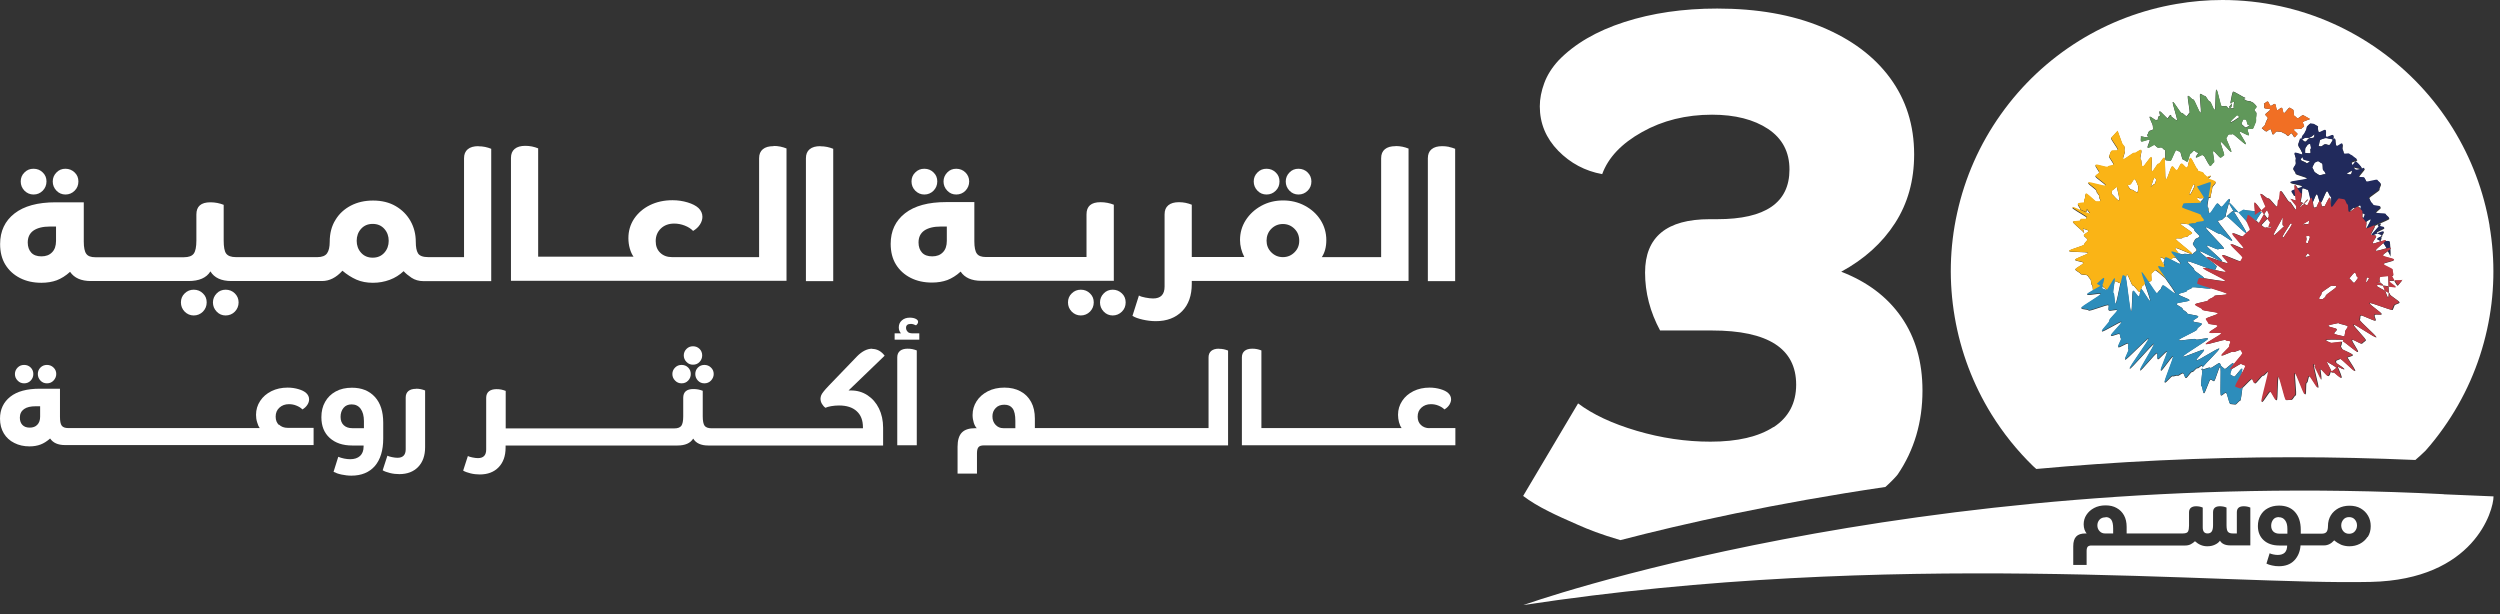 <svg width="228" height="56" viewBox="0 0 228 56" fill="none" xmlns="http://www.w3.org/2000/svg">
<rect x="0" y="0" width="228" height="56" fill="#333333" stroke="none"/>
<g clip-path="url(#clip0_2130_41564)">
<path d="M5.97 17.74C6.3 17.74 6.58 17.62 6.81 17.39C7.04 17.16 7.15 16.88 7.15 16.55C7.15 16.22 7.04 15.95 6.81 15.73C6.58 15.51 6.3 15.39 5.97 15.39C5.64 15.39 5.37 15.5 5.15 15.73C4.93 15.95 4.81 16.23 4.81 16.55C4.81 16.87 4.92 17.15 5.15 17.39C5.37 17.62 5.65 17.74 5.97 17.74Z" fill="white"/>
<path d="M3.06 17.74C3.39 17.74 3.67 17.62 3.9 17.39C4.12 17.16 4.24 16.88 4.24 16.55C4.24 16.22 4.13 15.95 3.9 15.73C3.68 15.51 3.4 15.39 3.06 15.39C2.72 15.39 2.46 15.5 2.23 15.73C2 15.95 1.89 16.23 1.89 16.55C1.89 16.87 2 17.15 2.23 17.39C2.46 17.62 2.74 17.74 3.06 17.74Z" fill="white"/>
<path d="M17.67 26.42C17.35 26.42 17.07 26.53 16.84 26.76C16.61 26.98 16.5 27.26 16.5 27.58C16.5 27.9 16.61 28.18 16.84 28.42C17.07 28.65 17.35 28.77 17.67 28.77C17.99 28.77 18.28 28.65 18.51 28.42C18.73 28.19 18.85 27.91 18.85 27.58C18.85 27.25 18.74 26.98 18.51 26.76C18.29 26.54 18.01 26.42 17.67 26.42Z" fill="white"/>
<path d="M20.58 26.42C20.26 26.42 19.98 26.53 19.76 26.76C19.54 26.99 19.42 27.26 19.42 27.58C19.42 27.9 19.53 28.18 19.76 28.42C19.99 28.66 20.26 28.77 20.58 28.77C20.9 28.77 21.2 28.65 21.42 28.42C21.64 28.19 21.76 27.91 21.76 27.58C21.76 27.25 21.64 26.98 21.42 26.76C21.2 26.54 20.91 26.42 20.58 26.42Z" fill="white"/>
<path d="M43.63 13.33C43.21 13.33 42.89 13.42 42.66 13.61C42.43 13.8 42.32 14.07 42.32 14.44V23.45H39.06C38.57 23.45 38.26 23.33 38.12 23.1C37.98 22.87 37.92 22.52 37.92 22.06C37.92 21.36 37.76 20.73 37.44 20.16C37.12 19.59 36.67 19.14 36.09 18.8C35.51 18.46 34.82 18.29 34.02 18.29C33.27 18.29 32.6 18.44 32 18.75C31.41 19.06 30.93 19.49 30.59 20.06C30.24 20.62 30.07 21.29 30.07 22.06C30.07 22.52 29.99 22.87 29.83 23.1C29.67 23.33 29.37 23.45 28.95 23.45H21.52C21.08 23.45 20.79 23.34 20.63 23.13C20.47 22.92 20.4 22.52 20.4 21.93V18.68C20.22 18.61 20.03 18.55 19.82 18.51C19.61 18.47 19.4 18.45 19.19 18.45C18.33 18.45 17.91 18.82 17.91 19.56V21.94C17.91 22.51 17.83 22.91 17.67 23.13C17.51 23.35 17.21 23.46 16.77 23.46H8.69C8.29 23.46 8.02 23.36 7.87 23.15C7.72 22.95 7.64 22.57 7.64 22.03V18.45H5.08C3.44 18.45 2.19 18.79 1.32 19.47C0.45 20.15 0.01 21.08 0.01 22.26C0.01 22.99 0.17 23.62 0.49 24.14C0.81 24.66 1.26 25.07 1.83 25.36C2.4 25.65 3.05 25.79 3.78 25.79C4.3 25.79 4.77 25.71 5.18 25.56C5.59 25.4 6 25.15 6.39 24.79C6.77 25.35 7.4 25.63 8.28 25.63H17.19C18.16 25.63 18.83 25.34 19.19 24.75C19.54 25.33 20.18 25.63 21.1 25.63H29.37C30.04 25.63 30.66 25.32 31.23 24.69C31.63 25.03 32.05 25.3 32.5 25.5C32.95 25.7 33.46 25.79 34.01 25.79C34.56 25.79 35.05 25.7 35.54 25.52C36.03 25.34 36.45 25.07 36.81 24.73C36.99 24.93 37.23 25.13 37.53 25.33C37.83 25.53 38.2 25.64 38.62 25.64H44.8V13.57C44.62 13.5 44.44 13.44 44.24 13.4C44.04 13.36 43.84 13.34 43.63 13.34V13.33ZM5.11 21.97C5.11 22.42 4.99 22.77 4.75 23.01C4.51 23.26 4.19 23.38 3.78 23.38C3.37 23.38 3.06 23.27 2.85 23.04C2.64 22.81 2.53 22.5 2.53 22.12C2.53 21.64 2.7 21.28 3.05 21.03C3.4 20.79 3.9 20.66 4.56 20.66H5.11V21.97ZM35.05 23.05C34.78 23.35 34.43 23.5 33.99 23.5C33.55 23.5 33.2 23.35 32.93 23.05C32.66 22.75 32.53 22.38 32.53 21.96C32.53 21.54 32.66 21.17 32.93 20.87C33.2 20.57 33.55 20.42 33.99 20.42C34.43 20.42 34.78 20.57 35.05 20.87C35.32 21.17 35.45 21.54 35.45 21.96C35.45 22.38 35.32 22.75 35.05 23.05Z" fill="white"/>
<path d="M70.54 13.33C70.12 13.33 69.8 13.42 69.57 13.61C69.34 13.8 69.23 14.07 69.23 14.44V23.45H61.3C60.85 23.45 60.49 23.32 60.21 23.05C59.93 22.78 59.8 22.43 59.8 21.99C59.8 21.52 59.96 21.14 60.27 20.84C60.58 20.54 60.99 20.39 61.49 20.39C61.81 20.39 62.13 20.45 62.44 20.57C62.75 20.69 63.01 20.85 63.21 21.06C63.48 20.9 63.69 20.71 63.84 20.47C63.99 20.24 64.06 20 64.06 19.77C64.06 19.47 63.94 19.2 63.7 18.97C63.47 18.76 63.14 18.59 62.71 18.46C62.28 18.33 61.82 18.26 61.33 18.26C60.57 18.26 59.88 18.41 59.27 18.71C58.66 19.01 58.18 19.43 57.83 19.95C57.48 20.48 57.31 21.07 57.31 21.72C57.31 22.04 57.35 22.36 57.44 22.67C57.53 22.98 57.64 23.22 57.78 23.41H49.08V13.53C48.9 13.46 48.72 13.4 48.52 13.36C48.32 13.32 48.12 13.3 47.91 13.3C47.49 13.3 47.17 13.39 46.94 13.58C46.71 13.77 46.6 14.04 46.6 14.41V25.61H71.73V13.54C71.55 13.47 71.37 13.41 71.17 13.37C70.97 13.33 70.77 13.31 70.56 13.31L70.54 13.33Z" fill="white"/>
<path d="M74.81 13.33C74.39 13.33 74.07 13.42 73.84 13.61C73.61 13.8 73.5 14.07 73.5 14.44V25.64H75.99V13.57C75.81 13.5 75.63 13.44 75.43 13.4C75.23 13.36 75.03 13.34 74.82 13.34L74.81 13.33Z" fill="white"/>
<path d="M87.21 17.74C87.54 17.74 87.83 17.62 88.05 17.39C88.27 17.16 88.39 16.88 88.39 16.55C88.39 16.22 88.27 15.95 88.05 15.73C87.83 15.51 87.54 15.39 87.21 15.39C86.88 15.39 86.61 15.5 86.39 15.73C86.17 15.96 86.05 16.23 86.05 16.55C86.05 16.87 86.16 17.15 86.39 17.39C86.62 17.63 86.89 17.74 87.21 17.74Z" fill="white"/>
<path d="M84.3 17.74C84.63 17.74 84.91 17.62 85.14 17.39C85.36 17.16 85.48 16.88 85.48 16.55C85.48 16.22 85.37 15.95 85.14 15.73C84.92 15.51 84.64 15.39 84.3 15.39C83.96 15.39 83.7 15.5 83.47 15.73C83.24 15.95 83.13 16.23 83.13 16.55C83.13 16.87 83.24 17.15 83.47 17.39C83.7 17.62 83.98 17.74 84.3 17.74Z" fill="white"/>
<path d="M98.57 26.42C98.25 26.42 97.97 26.53 97.74 26.76C97.51 26.98 97.4 27.26 97.4 27.58C97.4 27.9 97.51 28.18 97.74 28.42C97.97 28.65 98.25 28.77 98.57 28.77C98.89 28.77 99.18 28.65 99.41 28.42C99.63 28.19 99.75 27.91 99.75 27.58C99.75 27.25 99.64 26.98 99.41 26.76C99.19 26.54 98.91 26.42 98.57 26.42Z" fill="white"/>
<path d="M101.48 26.42C101.16 26.42 100.88 26.53 100.66 26.76C100.44 26.98 100.32 27.26 100.32 27.58C100.32 27.9 100.43 28.18 100.66 28.42C100.88 28.65 101.16 28.77 101.48 28.77C101.8 28.77 102.09 28.65 102.32 28.42C102.55 28.19 102.66 27.91 102.66 27.58C102.66 27.25 102.55 26.98 102.32 26.76C102.09 26.54 101.81 26.42 101.48 26.42Z" fill="white"/>
<path d="M101.58 25.63V18.67C101.4 18.6 101.21 18.54 101 18.5C100.79 18.46 100.58 18.44 100.37 18.44C99.51 18.44 99.09 18.81 99.09 19.55V23.44H89.91C89.51 23.44 89.24 23.34 89.09 23.13C88.94 22.93 88.86 22.55 88.86 22.01V18.43H86.3C84.66 18.43 83.41 18.77 82.54 19.45C81.67 20.13 81.23 21.06 81.23 22.24C81.23 22.97 81.39 23.6 81.71 24.12C82.03 24.64 82.48 25.05 83.05 25.34C83.62 25.63 84.27 25.77 85 25.77C85.52 25.77 85.99 25.69 86.4 25.54C86.81 25.38 87.22 25.13 87.61 24.77C87.98 25.33 88.62 25.61 89.5 25.61H101.57L101.58 25.63ZM86.35 21.97C86.35 22.42 86.23 22.77 85.99 23.01C85.75 23.26 85.43 23.38 85.02 23.38C84.61 23.38 84.3 23.27 84.09 23.04C83.88 22.81 83.77 22.5 83.77 22.12C83.77 21.64 83.94 21.28 84.29 21.03C84.64 20.79 85.14 20.66 85.8 20.66H86.35V21.97Z" fill="white"/>
<path d="M118.42 17.74C118.75 17.74 119.03 17.62 119.26 17.39C119.49 17.16 119.6 16.88 119.6 16.55C119.6 16.22 119.48 15.95 119.26 15.73C119.04 15.51 118.75 15.39 118.42 15.39C118.09 15.39 117.82 15.5 117.6 15.73C117.38 15.95 117.26 16.23 117.26 16.55C117.26 16.87 117.37 17.15 117.6 17.39C117.82 17.62 118.1 17.74 118.42 17.74Z" fill="white"/>
<path d="M115.51 17.74C115.84 17.74 116.12 17.62 116.35 17.39C116.58 17.16 116.69 16.88 116.69 16.55C116.69 16.22 116.58 15.95 116.35 15.73C116.12 15.51 115.85 15.39 115.51 15.39C115.17 15.39 114.91 15.5 114.68 15.73C114.45 15.96 114.34 16.23 114.34 16.55C114.34 16.87 114.45 17.15 114.68 17.39C114.91 17.63 115.19 17.74 115.51 17.74Z" fill="white"/>
<path d="M127.27 13.33C126.85 13.33 126.53 13.42 126.3 13.61C126.07 13.8 125.96 14.07 125.96 14.44V23.45H120.55C120.82 23.04 120.96 22.53 120.96 21.9C120.96 21.22 120.78 20.61 120.43 20.06C120.08 19.51 119.6 19.08 119 18.76C118.4 18.44 117.74 18.28 117.02 18.28C116.3 18.28 115.63 18.44 115.03 18.77C114.43 19.1 113.96 19.54 113.61 20.08C113.26 20.63 113.09 21.23 113.09 21.89C113.09 22.41 113.22 22.93 113.48 23.44H108.69V18.67C108.51 18.6 108.33 18.54 108.13 18.5C107.93 18.46 107.73 18.44 107.52 18.44C107.1 18.44 106.78 18.53 106.55 18.72C106.32 18.91 106.21 19.18 106.21 19.55V26.13C106.21 26.86 105.86 27.22 105.16 27.22C104.96 27.22 104.73 27.19 104.46 27.14C104.19 27.09 104 27.03 103.87 26.95L103.28 28.81C103.51 28.95 103.82 29.06 104.22 29.15C104.62 29.24 105.01 29.29 105.41 29.29C106.42 29.29 107.22 28.98 107.81 28.38C108.4 27.78 108.69 26.94 108.69 25.89V25.62H128.46V13.55C128.28 13.48 128.1 13.42 127.9 13.38C127.7 13.34 127.5 13.32 127.29 13.32L127.27 13.33ZM118.06 23.01C117.77 23.3 117.42 23.45 117 23.45C116.58 23.45 116.23 23.3 115.94 23.01C115.65 22.72 115.51 22.36 115.51 21.95C115.51 21.54 115.65 21.16 115.94 20.87C116.23 20.58 116.58 20.43 117 20.43C117.42 20.43 117.77 20.58 118.06 20.87C118.35 21.16 118.49 21.52 118.49 21.95C118.49 22.38 118.35 22.72 118.06 23.01Z" fill="white"/>
<path d="M132.14 13.39C131.94 13.35 131.74 13.33 131.53 13.33C131.11 13.33 130.79 13.42 130.56 13.61C130.33 13.8 130.22 14.07 130.22 14.44V25.64H132.71V13.57C132.53 13.5 132.35 13.44 132.15 13.4L132.14 13.39Z" fill="white"/>
<path d="M4.28 34.96C4.52 34.96 4.72 34.88 4.88 34.71C5.04 34.54 5.13 34.34 5.13 34.11C5.13 33.88 5.05 33.68 4.88 33.52C4.72 33.36 4.51 33.28 4.28 33.28C4.05 33.28 3.85 33.36 3.69 33.52C3.53 33.68 3.45 33.88 3.45 34.11C3.45 34.34 3.53 34.54 3.69 34.71C3.85 34.88 4.05 34.96 4.28 34.96Z" fill="white"/>
<path d="M2.2 34.96C2.44 34.96 2.64 34.88 2.8 34.71C2.96 34.54 3.04 34.34 3.04 34.11C3.04 33.88 2.96 33.68 2.8 33.52C2.64 33.36 2.44 33.28 2.2 33.28C1.96 33.28 1.77 33.36 1.61 33.52C1.45 33.68 1.36 33.88 1.36 34.11C1.36 34.34 1.44 34.54 1.61 34.71C1.77 34.88 1.97 34.96 2.2 34.96Z" fill="white"/>
<path d="M25.44 38.76C25.24 38.57 25.14 38.32 25.14 38C25.14 37.66 25.25 37.39 25.48 37.18C25.71 36.97 26 36.86 26.35 36.86C26.58 36.86 26.81 36.9 27.03 36.99C27.25 37.08 27.44 37.19 27.58 37.34C27.77 37.23 27.92 37.09 28.03 36.92C28.14 36.75 28.19 36.59 28.19 36.42C28.19 36.2 28.1 36.01 27.93 35.85C27.77 35.7 27.53 35.58 27.22 35.49C26.91 35.4 26.59 35.35 26.23 35.35C25.68 35.35 25.19 35.46 24.76 35.67C24.32 35.89 23.98 36.18 23.73 36.56C23.48 36.94 23.35 37.36 23.35 37.83C23.35 38.06 23.38 38.29 23.45 38.51C23.51 38.73 23.59 38.91 23.69 39.04H6.22C5.94 39.04 5.74 38.97 5.63 38.82C5.52 38.67 5.47 38.41 5.47 38.02V35.45H3.63C2.46 35.45 1.56 35.69 0.94 36.18C0.32 36.67 0 37.34 0 38.18C0 38.7 0.12 39.15 0.35 39.53C0.58 39.91 0.9 40.2 1.31 40.4C1.72 40.61 2.18 40.71 2.7 40.71C3.07 40.71 3.41 40.65 3.7 40.54C3.99 40.43 4.28 40.25 4.57 39.99C4.84 40.39 5.29 40.59 5.93 40.59H28.6V39.02H26.23C25.91 39.02 25.65 38.92 25.45 38.73L25.44 38.76ZM3.66 38C3.66 38.32 3.57 38.57 3.4 38.74C3.23 38.92 3 39 2.71 39C2.42 39 2.2 38.92 2.04 38.75C1.89 38.59 1.81 38.37 1.81 38.09C1.81 37.75 1.94 37.49 2.19 37.31C2.44 37.13 2.8 37.05 3.27 37.05H3.66V37.99V38Z" fill="white"/>
<path d="M34.95 38.55C34.95 37.54 34.7 36.76 34.19 36.2C33.68 35.64 32.98 35.36 32.1 35.36C31.53 35.36 31.04 35.47 30.62 35.7C30.2 35.93 29.88 36.24 29.65 36.65C29.42 37.05 29.31 37.52 29.31 38.05C29.31 38.85 29.56 39.48 30.07 39.94C30.58 40.4 31.26 40.63 32.12 40.63H33.16V40.73C33.16 41.1 33.05 41.38 32.84 41.58C32.62 41.78 32.32 41.88 31.94 41.88C31.77 41.88 31.58 41.86 31.38 41.82C31.18 41.78 31 41.72 30.85 41.66L30.42 43.03C30.61 43.13 30.86 43.22 31.15 43.28C31.44 43.34 31.74 43.38 32.04 43.38C32.97 43.38 33.68 43.08 34.19 42.5C34.69 41.91 34.95 41.08 34.95 40V38.57V38.55ZM33.19 39.05H32.13C31.8 39.05 31.54 38.96 31.35 38.78C31.16 38.6 31.06 38.35 31.06 38.02C31.06 37.69 31.15 37.42 31.33 37.2C31.51 36.98 31.76 36.88 32.07 36.88C32.41 36.88 32.69 37.01 32.89 37.28C33.09 37.55 33.19 37.93 33.19 38.41V39.05Z" fill="white"/>
<path d="M37.94 35.46C37.64 35.46 37.41 35.53 37.25 35.66C37.09 35.79 37 35.99 37 36.25V40.97C37 41.49 36.75 41.75 36.25 41.75C36.11 41.75 35.94 41.73 35.75 41.69C35.56 41.65 35.42 41.61 35.33 41.56L34.9 42.89C35.06 42.99 35.29 43.07 35.57 43.14C35.85 43.21 36.14 43.24 36.42 43.24C37.14 43.24 37.72 43.02 38.14 42.58C38.56 42.14 38.77 41.55 38.77 40.79V35.61C38.64 35.56 38.51 35.52 38.37 35.49C38.23 35.46 38.08 35.45 37.93 35.45L37.94 35.46Z" fill="white"/>
<path d="M63.41 34.11C63.41 34.34 63.49 34.54 63.65 34.71C63.81 34.88 64.01 34.96 64.24 34.96C64.47 34.96 64.68 34.88 64.84 34.71C65 34.54 65.09 34.34 65.09 34.11C65.09 33.88 65.01 33.68 64.84 33.52C64.68 33.36 64.47 33.28 64.24 33.28C64.01 33.28 63.81 33.36 63.65 33.52C63.49 33.68 63.41 33.88 63.41 34.11Z" fill="white"/>
<path d="M62.16 34.96C62.4 34.96 62.6 34.88 62.76 34.71C62.92 34.54 63 34.34 63 34.11C63 33.88 62.92 33.68 62.76 33.52C62.6 33.36 62.4 33.28 62.16 33.28C61.92 33.28 61.73 33.36 61.57 33.52C61.41 33.68 61.32 33.88 61.32 34.11C61.32 34.34 61.4 34.54 61.57 34.71C61.73 34.88 61.93 34.96 62.16 34.96Z" fill="white"/>
<path d="M63.2 33.26C63.44 33.26 63.64 33.18 63.8 33.01C63.96 32.84 64.04 32.64 64.04 32.41C64.04 32.18 63.96 31.98 63.8 31.82C63.64 31.66 63.44 31.58 63.2 31.58C62.96 31.58 62.77 31.66 62.61 31.82C62.45 31.98 62.36 32.18 62.36 32.41C62.36 32.64 62.44 32.84 62.61 33.01C62.77 33.18 62.97 33.26 63.2 33.26Z" fill="white"/>
<path d="M79.55 31.8C79.09 31.8 78.63 32.03 78.18 32.48L75.59 35.17C75.38 35.39 75.22 35.57 75.11 35.71C75 35.85 74.92 35.97 74.89 36.06C74.86 36.15 74.83 36.25 74.83 36.35C74.83 36.52 74.87 36.68 74.96 36.83C75.05 36.98 75.15 37.1 75.28 37.19C75.41 37.13 75.58 37.08 75.81 37.04C76.04 37 76.28 36.98 76.52 36.98C77.21 36.98 77.75 37.15 78.13 37.5C78.51 37.84 78.7 38.33 78.7 38.97V39.06H64.9C64.59 39.06 64.37 38.98 64.26 38.83C64.15 38.68 64.09 38.39 64.09 37.97V35.64C63.96 35.59 63.83 35.55 63.68 35.52C63.53 35.49 63.38 35.48 63.23 35.48C62.62 35.48 62.31 35.75 62.31 36.28V37.98C62.31 38.39 62.25 38.67 62.14 38.83C62.02 38.99 61.81 39.07 61.5 39.07H46.12V35.65C45.99 35.6 45.86 35.56 45.72 35.53C45.58 35.5 45.43 35.49 45.28 35.49C44.98 35.49 44.75 35.56 44.59 35.69C44.43 35.82 44.34 36.02 44.34 36.28V41C44.34 41.52 44.09 41.78 43.59 41.78C43.45 41.78 43.28 41.76 43.09 41.72C42.9 41.68 42.76 41.64 42.67 41.59L42.24 42.92C42.4 43.02 42.63 43.1 42.91 43.17C43.19 43.24 43.48 43.27 43.76 43.27C44.48 43.27 45.06 43.05 45.48 42.61C45.9 42.17 46.11 41.58 46.11 40.82V40.63H61.79C62.48 40.63 62.96 40.42 63.22 40C63.47 40.42 63.93 40.63 64.59 40.63H80.54V39.01C80.54 38.35 80.41 37.76 80.16 37.25C79.91 36.74 79.56 36.34 79.12 36.05C78.68 35.76 78.18 35.61 77.61 35.61H77.39L80.68 32.44C80.37 32.03 79.99 31.82 79.54 31.82L79.55 31.8Z" fill="white"/>
<path d="M82.77 31.8C82.47 31.8 82.24 31.87 82.08 32C81.92 32.13 81.83 32.33 81.83 32.59V40.61H83.61V31.96C83.48 31.91 83.35 31.87 83.21 31.84C83.07 31.81 82.92 31.8 82.77 31.8Z" fill="white"/>
<path d="M82.79 30.26C82.69 30.17 82.63 30.05 82.63 29.9C82.63 29.66 82.78 29.54 83.07 29.54C83.2 29.54 83.36 29.58 83.54 29.67C83.67 29.57 83.73 29.46 83.73 29.35C83.73 29.24 83.66 29.15 83.52 29.08C83.38 29.01 83.2 28.97 82.98 28.97C82.68 28.97 82.44 29.05 82.25 29.22C82.06 29.38 81.97 29.6 81.97 29.86C81.97 30.08 82.04 30.26 82.17 30.4H81.59V30.98H83.84V30.4H83.22C83.03 30.4 82.89 30.36 82.78 30.27L82.79 30.26Z" fill="white"/>
<path d="M111.16 31.8C110.86 31.8 110.63 31.87 110.47 32C110.31 32.13 110.22 32.33 110.22 32.59V39.04H94.38V38.18C94.38 37.59 94.27 37.08 94.04 36.66C93.81 36.24 93.49 35.91 93.07 35.69C92.65 35.46 92.16 35.35 91.6 35.35C91.04 35.35 90.52 35.46 90.08 35.69C89.64 35.92 89.3 36.22 89.06 36.6C88.82 36.98 88.7 37.39 88.7 37.85C88.7 38.1 88.74 38.34 88.81 38.56C88.88 38.78 88.97 38.94 89.08 39.05H88.96C88.39 39.05 87.98 39.18 87.72 39.45C87.46 39.72 87.33 40.15 87.33 40.74V43.19H89.1V41.33C89.1 41.07 89.15 40.88 89.24 40.78C89.33 40.67 89.5 40.62 89.73 40.62H112V31.97C111.87 31.92 111.74 31.88 111.6 31.85C111.46 31.82 111.31 31.81 111.16 31.81V31.8ZM92.6 39.05H91.5C91.22 39.05 90.99 38.95 90.8 38.75C90.61 38.55 90.51 38.29 90.51 37.98C90.51 37.67 90.6 37.43 90.8 37.22C90.99 37.01 91.26 36.91 91.6 36.91C91.94 36.91 92.18 37.02 92.35 37.25C92.52 37.48 92.6 37.86 92.6 38.39V39.05Z" fill="white"/>
<path d="M130.37 39.05C130.05 39.05 129.79 38.95 129.59 38.76C129.39 38.57 129.29 38.32 129.29 38C129.29 37.66 129.4 37.39 129.63 37.18C129.86 36.97 130.15 36.86 130.5 36.86C130.73 36.86 130.96 36.9 131.18 36.99C131.4 37.08 131.59 37.19 131.73 37.34C131.92 37.23 132.07 37.09 132.18 36.92C132.28 36.75 132.34 36.59 132.34 36.42C132.34 36.2 132.25 36.01 132.08 35.85C131.92 35.7 131.68 35.58 131.37 35.49C131.06 35.4 130.73 35.35 130.38 35.35C129.83 35.35 129.34 35.46 128.91 35.67C128.47 35.89 128.13 36.18 127.88 36.56C127.63 36.94 127.5 37.36 127.5 37.83C127.5 38.06 127.53 38.29 127.59 38.51C127.65 38.73 127.73 38.91 127.83 39.04H115.04V31.96C114.91 31.91 114.78 31.87 114.64 31.84C114.5 31.81 114.35 31.8 114.2 31.8C113.9 31.8 113.67 31.87 113.51 32C113.35 32.13 113.26 32.33 113.26 32.59V40.61H132.73V39.04H130.36L130.37 39.05Z" fill="white"/>
<path d="M161.75 38.94C160.38 39.83 158.46 40.28 155.99 40.28C153.75 40.28 151.51 39.95 149.27 39.29C147.03 38.63 145.25 37.79 143.92 36.79L138.91 45.23C140.24 46.24 141.95 47.01 143.92 47.87C144.92 48.31 145.89 48.7 147.78 49.26C153.62 47.74 161.84 45.9 171.95 44.41C172.53 43.89 172.98 43.4 173.07 43.27C174.58 41.05 175.33 38.5 175.33 35.62C175.33 33.01 174.69 30.78 173.41 28.93C172.13 27.08 170.3 25.7 167.92 24.78C170.02 23.64 171.66 22.16 172.82 20.36C173.99 18.55 174.57 16.46 174.57 14.08C174.57 11.43 173.84 9.11 172.38 7.12C170.92 5.13 168.84 3.58 166.14 2.46C163.44 1.34 160.26 0.78 156.61 0.78C153.5 0.78 150.68 1.19 148.14 2.01C145.6 2.83 143.6 4 142.14 5.51C141.55 6.15 141.11 6.84 140.84 7.57C140.57 8.3 140.43 9.01 140.43 9.7C140.43 11.25 140.99 12.6 142.11 13.75C143.23 14.89 144.57 15.6 146.12 15.88C146.67 14.37 147.88 13.09 149.76 12.04C151.63 10.99 153.76 10.46 156.14 10.46C158.24 10.46 159.95 10.9 161.25 11.76C162.55 12.63 163.2 13.86 163.2 15.46C163.2 18.48 161.01 19.99 156.62 19.99H155.93C152 19.99 150.03 21.61 150.03 24.86C150.03 26.69 150.49 28.45 151.4 30.14H156.13C161.25 30.14 163.81 31.79 163.81 35.08C163.81 36.77 163.12 38.06 161.75 38.96V38.94Z" fill="white"/>
<path d="M192.03 47.18C191.79 47.18 191.61 47.25 191.48 47.39C191.35 47.53 191.28 47.71 191.28 47.91C191.28 48.13 191.35 48.3 191.48 48.44C191.61 48.58 191.77 48.65 191.96 48.65H192.72V48.19C192.72 47.82 192.66 47.56 192.55 47.4C192.43 47.24 192.26 47.16 192.04 47.16L192.03 47.18Z" fill="white"/>
<path d="M207.83 47.16C207.61 47.16 207.44 47.23 207.32 47.38C207.2 47.53 207.13 47.72 207.13 47.95C207.13 48.18 207.2 48.35 207.33 48.48C207.46 48.6 207.64 48.67 207.87 48.67H208.61V48.23C208.61 47.89 208.54 47.63 208.4 47.45C208.26 47.26 208.07 47.17 207.83 47.17V47.16Z" fill="white"/>
<path d="M222.87 45.07C174.15 42.57 138.94 55.18 138.94 55.18C172.57 50.06 202.72 53.37 216.22 53.07C225.65 52.86 227.41 46.56 227.41 45.27L222.87 45.08V45.07ZM205.22 49.74H203.4C202.95 49.74 202.63 49.6 202.46 49.31C202.36 49.46 202.21 49.58 201.99 49.68C201.78 49.78 201.55 49.82 201.3 49.82C200.89 49.82 200.52 49.67 200.18 49.36C200.08 49.46 199.96 49.55 199.81 49.63C199.66 49.71 199.49 49.75 199.3 49.75H190.74C190.58 49.75 190.47 49.79 190.4 49.86C190.34 49.93 190.3 50.06 190.3 50.24V51.52H189.08V49.82C189.08 49.41 189.17 49.12 189.35 48.93C189.53 48.74 189.81 48.65 190.21 48.65H190.3C190.23 48.57 190.17 48.46 190.11 48.31C190.06 48.16 190.03 48 190.03 47.82C190.03 47.51 190.11 47.22 190.28 46.96C190.45 46.7 190.68 46.49 190.98 46.33C191.28 46.17 191.63 46.09 192.03 46.09C192.43 46.09 192.76 46.17 193.04 46.33C193.33 46.49 193.55 46.71 193.71 47C193.87 47.29 193.95 47.64 193.95 48.05V48.65H199.08C199.33 48.65 199.49 48.59 199.55 48.47C199.61 48.35 199.64 48.17 199.64 47.94V46.72C199.64 46.54 199.7 46.4 199.81 46.31C199.92 46.22 200.08 46.17 200.29 46.17C200.39 46.17 200.5 46.18 200.6 46.2C200.7 46.22 200.8 46.25 200.89 46.29V48.1C200.89 48.47 201.04 48.65 201.33 48.65C201.5 48.65 201.63 48.59 201.71 48.47C201.79 48.35 201.83 48.16 201.83 47.9V46.72C201.83 46.35 202.04 46.17 202.46 46.17C202.56 46.17 202.67 46.18 202.77 46.2C202.87 46.22 202.97 46.25 203.06 46.29V47.9C203.06 48.19 203.1 48.39 203.18 48.49C203.26 48.59 203.4 48.65 203.62 48.65H204V46.72C204 46.35 204.21 46.17 204.63 46.17C204.73 46.17 204.84 46.18 204.94 46.2C205.04 46.22 205.14 46.25 205.23 46.29V49.74H205.22ZM215.92 48.96C215.74 49.24 215.5 49.45 215.21 49.6C214.92 49.75 214.6 49.82 214.26 49.82C213.99 49.82 213.74 49.77 213.51 49.68C213.29 49.58 213.08 49.45 212.88 49.28C212.6 49.59 212.29 49.74 211.96 49.74H209.81C209.77 50.31 209.57 50.77 209.23 51.12C208.89 51.47 208.42 51.64 207.83 51.64C207.62 51.64 207.42 51.62 207.21 51.57C207.01 51.53 206.84 51.47 206.7 51.4L206.99 50.46C207.09 50.51 207.21 50.54 207.35 50.57C207.49 50.6 207.62 50.61 207.74 50.61C208.01 50.61 208.22 50.54 208.37 50.4C208.51 50.26 208.59 50.04 208.59 49.75H207.87C207.28 49.75 206.8 49.59 206.45 49.27C206.1 48.95 205.92 48.52 205.92 47.97C205.92 47.6 206 47.28 206.16 47C206.32 46.72 206.54 46.5 206.83 46.35C207.12 46.19 207.46 46.11 207.85 46.11C208.46 46.11 208.95 46.3 209.3 46.69C209.65 47.08 209.83 47.62 209.83 48.32V48.67H211.75C211.96 48.67 212.11 48.61 212.19 48.5C212.27 48.38 212.31 48.21 212.31 47.99C212.31 47.61 212.4 47.28 212.57 47C212.74 46.72 212.98 46.51 213.27 46.35C213.56 46.2 213.9 46.12 214.27 46.12C214.67 46.12 215.01 46.2 215.3 46.37C215.59 46.54 215.81 46.76 215.97 47.04C216.13 47.32 216.21 47.63 216.21 47.98C216.21 48.36 216.12 48.69 215.94 48.97L215.92 48.96Z" fill="white"/>
<path d="M214.24 47.16C214.02 47.16 213.85 47.23 213.72 47.38C213.59 47.53 213.52 47.71 213.52 47.92C213.52 48.13 213.59 48.31 213.72 48.46C213.85 48.61 214.03 48.68 214.24 48.68C214.45 48.68 214.63 48.61 214.76 48.46C214.89 48.31 214.96 48.13 214.96 47.92C214.96 47.71 214.89 47.53 214.76 47.38C214.63 47.23 214.45 47.16 214.24 47.16Z" fill="white"/>
<path d="M200.15 16.96C200.13 16.87 200.11 16.81 200.08 16.8C199.99 16.78 199.82 17.24 199.66 17.67C199.66 17.71 199.68 17.73 199.69 17.74C199.78 17.76 199.97 17.34 200.15 16.96ZM200.71 18.42C200.73 18.29 200.95 18.18 200.98 18.06C200.81 18.08 200.65 18.1 200.6 18.09C200.55 18.08 200.51 18.06 200.47 18.03C200.4 18.06 200.35 18.09 200.34 18.12C200.33 18.19 200.53 18.31 200.69 18.42H200.71ZM193.25 18.26C193.34 18.22 193.17 17.57 193.05 17.03C192.91 17.12 192.78 17.28 192.65 17.34C192.59 17.37 192.58 17.5 192.58 17.67C192.8 17.86 193.13 18.32 193.25 18.27V18.26ZM197.35 23.85C197.4 23.79 197.4 23.71 197.41 23.63C197.23 23.54 197.05 23.45 197 23.5C196.94 23.57 197.22 23.97 197.37 24.26C197.37 24.13 197.27 23.93 197.35 23.85ZM194.38 17.3C194.55 17.26 194.75 17.56 194.92 17.52C194.98 17.51 195 17.27 195 16.96C194.86 16.61 194.74 16.32 194.67 16.33C194.51 16.36 194.4 16.78 194.25 16.82C194.18 16.84 194.11 16.86 194.03 16.89C194.17 17.11 194.3 17.31 194.38 17.29V17.3ZM194.52 26.04C194.39 26.07 194.11 25.03 193.97 25.05C193.93 25.05 193.9 25.21 193.88 25.4C194.02 26.12 194.24 28.43 194.35 28.42C194.47 28.41 194.41 26.55 194.53 26.53C194.66 26.51 194.93 27.08 195.06 27.05C195.14 27.03 195.15 26.75 195.18 26.56C195.16 26.58 195.15 26.61 195.13 26.62C195 26.66 194.65 26.01 194.52 26.04ZM192.95 25.64C192.95 25.64 192.87 25.69 192.82 25.78C192.77 26.17 192.66 26.72 192.73 26.74C192.84 26.77 192.82 27.7 192.93 27.72C193 27.73 193.21 26.64 193.37 25.86C193.35 25.83 193.33 25.81 193.31 25.81C193.17 25.81 193.09 25.67 192.95 25.65V25.64ZM198.16 23.51C198.11 23.57 198.04 23.62 197.97 23.67C198.35 23.87 198.8 24.13 198.85 24.06C198.89 24.01 198.67 23.77 198.45 23.53C198.31 23.49 198.19 23.46 198.16 23.5V23.51ZM203.53 33.66C203.44 33.9 203.35 34.14 203.41 34.17C203.52 34.24 203.62 34.29 203.73 34.35C203.85 34.41 204.35 33.57 204.47 33.62C204.52 33.64 204.45 33.92 204.36 34.25C204.6 33.81 204.84 33.39 204.79 33.35C204.68 33.26 204.54 33.28 204.44 33.19C204.36 33.11 203.79 33.55 203.53 33.66ZM200.97 24.45C200.97 24.45 201.18 24.44 201.44 24.49C200.72 24.24 199.55 23.76 199.51 23.84C199.45 23.96 200.16 24.46 200.11 24.59C200.06 24.71 201.05 25.25 201 25.37C201.67 25.46 202.94 25.71 202.97 25.61C203.01 25.47 200.92 24.58 200.97 24.44V24.45ZM196.53 24.64C196.41 24.73 196.34 24.84 196.22 24.92C196.1 25 196.29 25.57 196.16 25.64C196.09 25.68 196.01 25.69 195.92 25.7C196.27 26.23 196.63 26.79 196.69 26.76C196.8 26.7 196.88 26.51 196.99 26.44C197.1 26.37 197.12 26.12 197.22 26.04C197.32 25.97 198.26 26.85 198.36 26.76C198.42 26.71 197.91 26.01 197.46 25.37C197.12 25.09 196.6 24.6 196.52 24.65L196.53 24.64ZM196.48 16.78C196.54 16.78 196.59 16.6 196.65 16.38C196.6 16.28 196.55 16.22 196.5 16.22C196.36 16.23 196.27 16.89 196.14 17.06C196.26 16.99 196.35 16.8 196.49 16.79L196.48 16.78ZM195.41 26.06C195.34 26.09 195.3 26.24 195.26 26.37C195.39 26.37 195.97 27.5 196.08 27.45C196.14 27.42 195.84 26.59 195.6 25.87C195.54 25.95 195.49 26.02 195.42 26.05L195.41 26.06ZM199.96 23.17C200.03 23.05 200.26 22.97 200.33 22.83C200.39 22.72 199.93 22.32 199.99 22.21C200.05 22.09 200.12 21.97 200.18 21.85C200.23 21.73 200.53 21.7 200.59 21.57C200.64 21.45 200.07 21.08 200.12 20.95C200.16 20.85 199.7 20.59 199.61 20.46C199.34 20.43 198.9 20.34 198.86 20.41C198.81 20.52 199.96 21.15 199.91 21.26C199.85 21.38 199.6 21.41 199.54 21.53C199.48 21.65 199.09 21.59 199.03 21.7C198.97 21.81 198.48 21.67 198.42 21.78C198.35 21.9 199.97 23.04 199.9 23.15C199.83 23.26 198.46 22.52 198.39 22.63C198.35 22.69 198.52 22.89 198.69 23.1C198.91 23.17 199.1 23.23 199.13 23.18C199.21 23.06 199.9 23.29 199.97 23.16L199.96 23.17ZM206.92 19.79C206.92 19.74 206.92 19.64 206.94 19.52C206.89 19.4 206.83 19.27 206.77 19.13C206.66 19.28 206.55 19.43 206.5 19.52C206.6 19.66 206.7 19.79 206.79 19.91C206.83 19.86 206.88 19.82 206.92 19.78V19.79ZM206.62 20.77C206.73 20.68 207 20.85 207.12 20.76C207.16 20.73 207.17 20.67 207.18 20.61C207.06 20.7 206.96 20.75 206.93 20.73C206.89 20.69 206.96 20.5 207.06 20.28C207.11 20.34 206.89 20.07 206.8 19.94C206.61 20.13 206.41 20.35 206.24 20.53C206.44 20.7 206.6 20.81 206.63 20.78L206.62 20.77ZM206.28 19.32C206.22 19.36 205.97 19.75 205.75 20.1C205.84 20.18 205.94 20.27 206.03 20.35C206.17 20.1 206.34 19.8 206.5 19.53C206.41 19.41 206.32 19.29 206.24 19.18C206.19 19.22 206.14 19.25 206.1 19.29C206.19 19.3 206.27 19.32 206.29 19.33L206.28 19.32ZM204.79 11.62C204.85 11.65 205.05 11.5 205.26 11.36C205.17 11.38 205.07 11.4 205.02 11.37C204.9 11.32 204.94 10.97 204.83 10.91C204.76 10.87 204.66 10.88 204.57 10.89C204.48 11.11 204.4 11.31 204.45 11.34C204.56 11.4 204.67 11.56 204.79 11.62ZM203.71 19.28C204.21 20.08 204.94 21.19 204.87 21.25C204.76 21.34 203.35 19.85 203.06 19.71C203.04 19.71 203.02 19.71 203.01 19.71C202.9 19.81 202.77 19.93 202.66 20.03C202.58 20.1 202.35 20.07 202.28 20.14C202.19 20.22 203.66 21.87 203.58 21.96C203.5 22.04 202.5 21.23 202.42 21.31C202.33 21.4 201.25 20.63 201.16 20.73C201.07 20.83 202.91 22.57 202.82 22.67C202.74 22.77 202.41 22.64 202.33 22.73C202.25 22.83 201.33 22.3 201.26 22.4C201.18 22.5 202.72 23.71 202.65 23.81C202.58 23.92 200.68 22.81 200.62 22.92C200.54 23.04 202.24 24.2 202.17 24.31C202.11 24.43 202.08 24.5 202.02 24.62C202.51 24.74 203.01 24.85 203.03 24.78C203.09 24.65 201.25 23.58 201.31 23.45C201.37 23.33 203.15 24.11 203.21 23.99C203.27 23.87 202.65 23.38 202.72 23.27C202.79 23.15 204.31 23.93 204.38 23.82C204.45 23.71 204.48 23.62 204.56 23.51C204.64 23.4 203.41 22.39 203.49 22.28C203.57 22.17 204.58 22.77 204.66 22.66C204.75 22.55 203.54 21.4 203.64 21.29C203.73 21.18 204.5 21.65 204.6 21.55C204.69 21.44 204.8 21.36 204.9 21.26C205 21.16 205.12 21.08 205.23 20.98C205.3 20.91 205.09 20.54 204.99 20.28C204.76 20.03 204.46 19.68 204.18 19.36C204.15 19.36 204.12 19.37 204.11 19.36C204 19.3 203.87 19.33 203.75 19.29L203.71 19.28ZM204.21 10.64C204.15 10.58 204.09 10.53 204.02 10.48C203.68 10.79 203.37 11.07 203.42 11.13C203.47 11.19 203.85 10.93 204.23 10.67C204.23 10.67 204.22 10.65 204.21 10.64ZM201.58 33.55C201.65 33.63 202.35 33.04 202.43 33.11C202.52 33.19 202.51 33.33 202.6 33.41C202.7 33.49 202.78 33.56 202.88 33.64C202.98 33.72 203.56 33.04 203.67 33.12C203.7 33.14 203.69 33.21 203.66 33.31C204 32.89 204.59 32.23 204.54 32.18C204.46 32.09 204.46 32.02 204.38 31.93C204.3 31.84 203.76 32.18 203.69 32.08C203.62 31.98 202.7 32.51 202.63 32.41C202.56 32.31 203.41 31.64 203.35 31.54C203.29 31.44 203.48 31.24 203.43 31.14C203.38 31.04 203.06 31.11 203.01 31.01C202.95 30.89 201.25 31.49 201.2 31.37C201.15 31.25 202.65 30.52 202.6 30.39C202.55 30.27 201.57 30.44 201.53 30.32C201.49 30.19 202.31 29.84 202.28 29.71C202.25 29.58 201.47 29.61 201.44 29.48C201.42 29.35 201.24 29.22 201.22 29.08C201.2 28.95 202.31 28.71 202.3 28.57C202.3 28.44 200.9 28.36 200.89 28.23C200.89 28.09 200.23 27.9 200.23 27.76C200.23 27.62 201.42 27.51 201.43 27.37C201.44 27.23 201.95 27.14 201.96 27.01C201.98 26.87 203.12 26.94 203.14 26.8C203.15 26.73 202.33 26.48 201.59 26.25C201.6 26.27 201.62 26.28 201.62 26.29C201.59 26.42 199.95 26.09 199.91 26.22C199.88 26.35 199.46 26.4 199.44 26.53C199.42 26.66 198.72 26.71 198.7 26.84C198.68 26.97 199.7 27.25 199.68 27.38C199.67 27.51 198.5 27.58 198.49 27.71C198.49 27.84 199.05 28.03 199.05 28.16C199.05 28.29 199.46 28.43 199.46 28.56C199.46 28.69 200.47 28.73 200.48 28.86C200.49 28.99 199.99 29.16 200.01 29.28C200.03 29.42 200.77 29.4 200.8 29.53C200.83 29.67 200.34 29.89 200.38 30.03C200.42 30.17 198.67 30.88 198.71 31.01C198.76 31.15 200.19 30.81 200.25 30.94C200.31 31.07 201.3 30.75 201.37 30.88C201.43 31 199.02 32.39 199.09 32.51C199.15 32.63 200.93 31.79 201.01 31.9C201.08 32.01 200.24 32.75 200.31 32.86C200.39 32.97 202.31 31.68 202.4 31.79C202.47 31.88 201.22 33.06 200.86 33.51C200.86 33.56 200.86 33.63 200.85 33.7C201.05 33.68 201.5 33.45 201.58 33.53V33.55ZM203.28 18.49C203.28 18.49 203.28 18.48 203.28 18.47C203.28 18.47 203.28 18.48 203.28 18.49ZM216.82 25.97C216.8 26.03 216.78 26.07 216.75 26.08C216.9 26.19 217.24 26.36 217.52 26.52C217.46 26.34 217.4 26.16 217.34 26.04C217.13 26.01 216.94 25.98 216.82 25.97ZM191.53 26.1C191.53 26.1 191.53 26.1 191.54 26.1H191.53ZM217.03 25.3C217.01 25.39 217.01 25.48 217.01 25.56C217.04 25.61 217.05 25.63 217.07 25.67C217.11 25.7 216.91 25.69 216.66 25.7C216.63 25.7 217.15 25.79 217.12 25.78C217.15 25.84 217.19 25.88 217.23 25.88C217.26 25.88 217.3 25.94 217.34 26.03C217.5 26.06 217.68 26.09 217.84 26.11C217.83 25.78 217.81 25.43 217.81 25.16C217.46 25.19 217.05 25.2 217.03 25.29V25.3ZM191.95 26.29C191.87 26.26 191.8 26.16 191.73 26.09C191.7 26.21 191.69 26.31 191.73 26.33C191.84 26.39 191.97 26.41 192.08 26.45C192.08 26.45 192.1 26.44 192.12 26.43C192.07 26.37 192.01 26.31 191.95 26.29ZM217.81 27.14C217.81 27.14 217.86 26.96 217.86 26.71C217.78 26.65 217.66 26.59 217.53 26.51C217.64 26.82 217.75 27.14 217.81 27.13V27.14ZM203.06 19.71C203.22 19.65 203.56 19.2 203.67 19.26C203.69 19.26 203.7 19.27 203.72 19.28C203.48 18.89 203.3 18.58 203.29 18.49C203.17 18.94 202.93 19.65 203.01 19.71C203.01 19.71 203.04 19.71 203.06 19.71ZM215.03 18.82C215.03 18.82 215.07 18.82 215.08 18.82C215.16 18.87 215.23 18.95 215.3 19.04C215.32 18.91 215.33 18.78 215.28 18.74C215.24 18.71 215.14 18.76 215.03 18.82ZM214.51 15.54C214.51 15.54 214.48 15.56 214.46 15.57C214.35 15.65 214.19 15.73 214.02 15.81C214.17 15.89 214.31 15.94 214.39 15.89C214.47 15.84 214.49 15.71 214.5 15.54H214.51ZM214.77 24.86C214.7 24.83 214.47 25.13 214.26 25.39C214.27 25.4 214.28 25.41 214.29 25.42C214.42 25.5 214.55 25.73 214.68 25.8C214.72 25.82 214.87 25.63 215.06 25.35C215.06 25.31 215.04 25.28 215.02 25.28C214.89 25.23 214.91 24.92 214.77 24.86ZM213.27 29.46C212.77 29.56 212.34 29.65 212.34 29.71C212.34 29.85 213.12 29.91 213.12 30.05C213.12 30.19 212.88 30.28 212.88 30.42C212.88 30.49 213.36 30.59 213.82 30.69V30.68C213.82 30.55 213.89 30.37 213.89 30.24C213.89 30.11 214.13 29.91 214.12 29.78C214.12 29.67 213.44 29.58 213.27 29.48V29.46ZM213.08 26.12C213.05 26.05 212.83 26.06 212.6 26.06C212.28 26.3 211.68 26.64 211.72 26.74C211.77 26.88 211.47 27.1 211.51 27.24C211.52 27.29 211.66 27.29 211.83 27.28C211.99 27.16 212.12 27.05 212.1 27C212.05 26.86 213.13 26.27 213.07 26.13L213.08 26.12ZM211.3 17.72C211.19 17.72 211.06 18.21 210.94 18.43C210.97 18.6 210.99 18.8 211.02 18.93C211.1 18.91 211.19 18.9 211.27 18.89C211.36 18.69 211.46 18.43 211.54 18.35C211.46 18.13 211.4 17.73 211.3 17.72ZM215.8 25.77C215.8 25.77 215.95 25.62 216.07 25.37C215.99 25.36 215.94 25.3 215.86 25.27C215.79 25.55 215.76 25.76 215.8 25.77ZM217.42 22.23C217.42 22.23 217.38 22.18 217.36 22.16C217.07 22.42 216.62 22.77 216.66 22.85C216.7 22.93 217.27 22.74 217.67 22.63C217.56 22.44 217.45 22.27 217.42 22.23ZM227.05 20.58C226.51 17.42 225.38 14.43 223.7 11.71C221.95 8.89 219.69 6.48 216.97 4.55C214.25 2.62 211.22 1.28 207.98 0.57C206.23 0.19 204.45 0 202.68 0C201.29 0 199.88 0.12 198.5 0.36C195.34 0.9 192.35 2.03 189.63 3.71C186.81 5.46 184.4 7.72 182.47 10.44C180.54 13.16 179.2 16.19 178.49 19.43C177.8 22.55 177.73 25.74 178.27 28.91C178.81 32.07 179.94 35.06 181.62 37.78C182.7 39.52 183.97 41.1 185.42 42.51C185.52 42.6 185.62 42.69 185.71 42.77C192.91 42.11 200.75 41.7 209.12 41.7C212.83 41.7 216.58 41.79 220.28 41.95C220.6 41.68 220.91 41.39 221.21 41.1C221.79 40.45 222.33 39.76 222.84 39.04C224.77 36.32 226.11 33.29 226.82 30.05C227.51 26.92 227.58 23.74 227.04 20.57L227.05 20.58ZM206.56 11.38C206.61 11.28 206.64 11.17 206.67 11.07C206.71 10.96 206.8 10.87 206.82 10.78C206.84 10.66 206.6 10.55 206.6 10.44C206.6 10.33 207.07 10.09 207.03 9.98C206.99 9.88 206.58 9.94 206.51 9.85C206.45 9.76 206.56 9.54 206.47 9.46C206.51 9.46 206.43 9.42 206.47 9.43C206.57 9.44 206.71 9.24 206.81 9.26C206.92 9.28 206.97 9.62 207.08 9.65C207.19 9.67 207.36 9.45 207.47 9.48C207.58 9.51 207.57 10.01 207.68 10.04C207.79 10.07 207.98 9.79 208.09 9.83C208.2 9.86 208.18 10.28 208.29 10.31C208.4 10.34 208.71 9.78 208.82 9.82C208.93 9.86 209.02 9.96 209.12 10C209.22 10.04 209.15 10.53 209.25 10.57C209.35 10.61 209.42 10.74 209.52 10.78C209.63 10.83 209.95 10.45 210.06 10.51C210.17 10.56 210.56 10.8 210.67 10.86C210.57 10.92 210.12 11.04 210.03 11.13C209.96 11.2 210.18 11.45 210.12 11.54C210.06 11.62 209.95 11.62 209.91 11.72C209.87 11.82 209.21 11.72 209.19 11.82C209.16 11.92 209.55 12.14 209.54 12.25C209.46 12.25 209.35 12.52 209.27 12.52C209.17 12.52 209.07 12.17 208.97 12.16C208.88 12.16 208.76 12.4 208.66 12.39C208.55 12.38 208.46 12.19 208.34 12.17C208.23 12.15 208.13 12.05 208.01 12.02C207.9 12 207.77 12.02 207.65 11.99C207.56 11.97 207.38 12.29 207.29 12.27C207.18 12.24 207.17 11.82 207.07 11.79C206.96 11.76 206.76 12.03 206.66 11.99C206.54 11.95 206.37 11.75 206.27 11.71C206.32 11.63 206.51 11.49 206.55 11.41L206.56 11.38ZM195.26 12.43C195.26 12.43 195.89 12.57 195.88 12.52C195.95 12.44 195.76 12.35 195.84 12.28C195.92 12.2 195.92 12.04 196 11.96C196.08 11.88 196.24 11.9 196.33 11.82C196.36 11.8 196.36 11.75 196.36 11.7C196.36 11.7 196.34 11.53 196.34 11.52L196.31 11.37C196.19 11.09 195.99 10.68 196.05 10.64C196.13 10.58 196.55 11 196.64 10.94C196.67 10.92 196.71 10.94 196.76 10.95C196.81 10.81 196.84 10.59 196.9 10.58C196.93 10.58 196.96 10.56 197 10.55C196.95 10.36 196.9 10.18 196.95 10.15C197.05 10.09 197.59 10.81 197.7 10.78C197.79 10.65 197.88 10.47 197.96 10.48C198 10.48 198.02 10.56 198.04 10.68C198.15 10.65 198.43 11.01 198.53 10.96C198.63 10.91 198.06 9.34 198.16 9.3C198.27 9.25 198.86 10.35 198.96 10.3C199.07 10.26 199.31 10.62 199.42 10.58C199.53 10.54 199.56 10.35 199.67 10.31C199.78 10.27 199.43 8.77 199.54 8.74C199.65 8.7 199.91 9.11 200.02 9.07C200.13 9.04 200.57 10.31 200.69 10.28C200.8 10.25 200.54 8.58 200.66 8.56C200.78 8.54 200.96 8.76 201.07 8.74C201.19 8.72 201.4 9.27 201.52 9.25C201.64 9.23 201.85 10.02 201.97 10.01C202.09 10 202.01 8.18 202.13 8.17C202.25 8.16 202.49 9.7 202.62 9.69C202.74 9.69 202.84 9.67 202.96 9.66C203.03 9.66 203.1 9.73 203.17 9.78C203.16 9.81 203.14 9.83 203.15 9.85C203.15 9.9 203.41 9.89 203.71 9.86C203.7 9.74 203.7 9.6 203.72 9.47C203.73 9.41 203.75 9.32 203.77 9.24C203.59 9.3 203.45 9.36 203.44 9.41C203.44 9.41 203.41 9.41 203.4 9.41C203.48 8.97 203.59 8.35 203.67 8.35C203.79 8.35 204.66 8.91 204.78 8.92C204.75 8.95 204.66 8.98 204.53 9.02C204.57 9.03 204.6 9.05 204.64 9.05C204.74 9.06 204.83 9.17 204.93 9.19C205.05 9.2 205.14 9.22 205.26 9.24C205.34 9.32 205.46 9.32 205.53 9.4C205.61 9.5 205.75 9.59 205.79 9.7C205.82 9.79 205.59 9.93 205.6 10.03C205.61 10.13 205.79 10.22 205.78 10.33C205.77 10.43 205.78 10.56 205.75 10.67C205.72 10.77 205.78 10.94 205.73 11.04H205.75C205.7 11.12 205.53 11.62 205.47 11.7C205.4 11.79 205.06 11.7 204.98 11.78C204.91 11.86 205.15 12.24 205.08 12.32C205 12.41 204.34 11.93 204.25 12.02C204.17 12.1 204.9 13.07 204.81 13.14C204.73 13.21 203.67 12.15 203.59 12.22C203.5 12.29 203.32 12.2 203.23 12.27C203.14 12.34 203.14 12.48 203.04 12.55C202.94 12.62 203.58 13.78 203.48 13.84C203.38 13.9 202.62 12.87 202.52 12.93C202.42 12.99 202.92 14.09 202.82 14.15C202.72 14.2 202.63 14.32 202.52 14.37C202.42 14.42 201.95 13.73 201.84 13.78C201.74 13.83 202.01 14.75 201.9 14.8C201.78 14.85 201.7 15.08 201.58 15.13C201.51 15.16 201.25 14.65 201.02 14.24C200.95 14.19 200.88 14.14 200.83 14.12C200.62 14.21 200.28 14.41 200.26 14.35C200.22 14.24 200.51 14.02 200.47 13.91C200.45 13.91 200.43 13.9 200.42 13.91C200.31 13.93 200.19 13.73 200.08 13.74C199.97 13.74 199.89 13.97 199.78 13.98C199.67 13.98 199.58 14.74 199.47 14.74C199.35 14.74 199.21 14.56 199.09 14.55C198.97 14.55 198.91 13.83 198.79 13.82C198.67 13.81 198.59 13.71 198.47 13.69C198.35 13.67 198.04 14.69 197.93 14.66C197.81 14.63 197.63 14.64 197.52 14.61C197.4 14.58 197.54 13.71 197.42 13.67C197.3 13.63 197.25 13.5 197.14 13.45C197.03 13.4 196.87 13.51 196.77 13.45C196.66 13.39 196.6 13.29 196.5 13.22C196.4 13.15 195.96 13.54 195.87 13.47C195.77 13.39 196.12 12.84 196.04 12.75C195.95 12.65 195.33 12.98 195.26 12.88C195.19 12.77 195.28 12.54 195.24 12.43H195.26ZM203.27 9.77C203.33 9.67 203.51 9.51 203.55 9.41C203.57 9.63 203.5 9.81 203.4 9.82C203.35 9.82 203.31 9.8 203.27 9.76V9.77ZM218.5 26.16C218.49 26.21 218.19 26.17 217.84 26.11C217.84 26.33 217.86 26.53 217.86 26.7C217.94 26.75 217.98 26.8 217.97 26.82C217.92 26.95 218.89 27.47 218.84 27.6C218.79 27.72 218.43 27.74 218.38 27.87C218.33 27.99 218.28 28.14 218.22 28.26C218.16 28.38 216.19 27.54 216.13 27.66C216.07 27.78 217.28 28.55 217.22 28.66C217.16 28.77 216.64 28.62 216.58 28.74C216.51 28.85 216.73 29.13 216.66 29.24C216.59 29.35 215.38 28.68 215.3 28.79C215.23 28.9 215.3 29.05 215.22 29.16C215.14 29.27 216.8 30.66 216.73 30.77C216.65 30.87 214.75 29.52 214.67 29.62C214.58 29.72 215.86 30.95 215.77 31.05C215.67 31.16 215.53 31.23 215.43 31.34C215.34 31.44 214.63 30.92 214.53 31.01C214.44 31.11 215.15 32.01 215.05 32.1C214.96 32.18 213.95 31.25 213.69 31.14C213.72 31.13 213.74 31.11 213.74 31.1C213.74 31.07 213.75 31.03 213.76 30.99C213.03 30.98 212.16 30.95 212.15 31.03C212.15 31.1 212.38 31.19 212.63 31.29C212.94 31.25 213.39 31.22 213.61 31.17C213.55 31.27 213.6 31.47 213.5 31.55C213.47 31.57 213.53 31.69 213.64 31.87C214.05 32.07 214.61 32.3 214.59 32.39C214.56 32.49 214.27 32.53 214.09 32.6C214.46 33.18 214.86 33.79 214.8 33.84C214.69 33.92 213.54 32.66 213.43 32.74C213.32 32.82 213.17 32.83 213.06 32.91C213.04 32.93 213.05 33 213.08 33.11C213.48 33.37 213.84 33.62 213.81 33.68C213.78 33.73 213.51 33.6 213.2 33.43C213.38 33.86 213.63 34.41 213.55 34.46C213.47 34.51 213.13 34.17 212.89 33.98C212.8 33.98 212.7 33.99 212.7 33.98C212.65 33.95 212.59 33.93 212.57 33.91C212.56 33.93 212.53 34.01 212.53 34.02C212.5 34.13 212.48 34.25 212.36 34.3C212.24 34.36 211.77 33.64 211.65 33.69H211.63C211.69 34.14 211.76 34.6 211.69 34.64C211.74 34.56 211.08 33.43 211.13 33.35C211.13 33.33 211.19 33.35 211.26 33.37C211.17 33.28 211.09 33.21 211.05 33.23C210.92 33.28 211.55 35.31 211.43 35.36C211.3 35.41 210.76 34.28 210.63 34.32C210.5 34.36 210.52 34.87 210.39 34.91C210.26 34.95 210.38 35.94 210.25 35.97C210.12 36.01 209.47 34.01 209.34 34.04C209.21 34.07 209.51 36.04 209.37 36.07C209.24 36.1 209.13 36.45 208.99 36.47C208.86 36.49 208.68 36.47 208.54 36.5C208.4 36.52 207.96 34.35 207.83 34.37C207.69 34.39 207.77 36.49 207.64 36.51C207.5 36.52 207.21 35.73 207.07 35.73C206.97 35.7 206.41 36.7 206.31 36.67C206.2 36.63 207 33.95 206.89 33.91C206.78 33.87 206.52 34.31 206.41 34.27C206.29 34.22 205.78 35.03 205.66 34.97C205.54 34.91 205.52 34.64 205.41 34.58C205.33 34.53 204.92 35 204.63 35.28C204.63 35.28 204.63 35.29 204.61 35.3C204.57 35.33 204.54 35.36 204.51 35.39C204.44 35.91 204.37 36.56 204.3 36.56C204.17 36.56 203.99 36.9 203.86 36.9C203.73 36.9 203.55 36.86 203.42 36.85C203.27 36.85 203.15 35.84 203 35.83C202.87 35.83 202.69 36.09 202.56 36.08C202.43 36.07 202.61 33.5 202.48 33.48C202.35 33.46 202.04 34.79 201.91 34.77C201.8 34.75 201.72 34.64 201.61 34.62C201.49 34.6 201.12 35.9 201 35.87C200.89 35.85 200.89 35.25 200.77 35.22C200.68 35.2 200.82 34.3 200.86 33.76C200.82 33.76 200.79 33.76 200.77 33.74C200.75 33.72 200.8 33.66 200.87 33.57C200.87 33.45 200.87 33.38 200.84 33.37C200.71 33.34 200.53 33.62 200.41 33.59C200.28 33.55 200.05 33.97 199.93 33.93C199.81 33.89 199.47 34.52 199.35 34.48C199.23 34.44 199.22 34.11 199.1 34.06C198.98 34.01 198.72 34.32 198.6 34.27C198.48 34.22 198.27 34.37 198.15 34.32C198.03 34.27 197.55 34.96 197.43 34.9C197.32 34.84 198.29 32.6 198.18 32.54C198.07 32.48 197.19 33.88 197.08 33.82C196.97 33.76 197.74 32.16 197.63 32.1C197.52 32.03 196.91 32.84 196.8 32.77C196.69 32.7 196.81 32.31 196.71 32.24C196.6 32.17 195.28 33.87 195.18 33.8C195.07 33.73 196.54 31.48 196.44 31.4C196.34 31.32 194.33 33.72 194.23 33.64C194.13 33.56 196.05 30.97 195.96 30.89C195.86 30.81 193.91 32.89 193.82 32.81C193.72 32.73 194.22 31.95 194.12 31.87C194.03 31.78 194.17 31.44 194.08 31.35C193.99 31.26 193.28 31.77 193.19 31.67C193.1 31.58 193.52 30.99 193.43 30.89C193.35 30.8 193.39 30.58 193.31 30.48C193.23 30.38 192.6 30.73 192.52 30.63C192.44 30.53 193.55 29.49 193.48 29.39C193.4 29.29 191.77 30.34 191.7 30.23C191.63 30.13 192.45 29.37 192.38 29.27C192.3 29.15 193.17 28.43 193.09 28.31C193.01 28.19 192.39 28.43 192.32 28.31C192.25 28.19 192.37 27.97 192.3 27.85C192.23 27.73 190.54 28.45 190.48 28.32C190.42 28.2 189.88 28.25 189.82 28.12C189.76 27.99 191.64 26.96 191.59 26.83C191.53 26.7 190.4 27.01 190.35 26.87C190.33 26.82 190.57 26.67 190.88 26.5C190.85 26.31 190.86 26.05 190.78 26C190.67 25.93 190.73 25.54 190.63 25.46C190.52 25.38 190.47 25.22 190.37 25.13C190.27 25.04 189.84 25.09 189.75 24.99C189.72 24.87 189.3 24.71 189.27 24.59C189.24 24.46 190.03 24.12 190 23.98C189.97 23.85 189.27 23.84 189.25 23.7C189.22 23.57 190.44 23.21 190.43 23.08C190.41 22.94 188.72 23.03 188.71 22.9C188.69 22.75 190.12 22.43 190.1 22.28C190.09 22.14 190.37 22 190.36 21.86C190.36 21.72 190.06 21.61 190.05 21.47C190.05 21.33 190.47 21.21 190.47 21.07C190.47 21 190.23 20.93 189.97 20.86C190.04 21.06 190.09 21.23 190.07 21.27C190.07 21.21 189.78 20.95 189.5 20.71C189.45 20.69 189.42 20.66 189.42 20.64C189.22 20.46 189.04 20.29 189.05 20.25C189.05 20.18 189.39 20.16 189.73 20.14C189.73 20.1 189.73 20.06 189.73 20.05C189.79 19.96 190.19 20.07 190.26 19.99C190.29 19.95 190.29 19.88 190.28 19.81C189.8 19.5 188.95 19.02 188.99 18.95C189.04 18.87 189.81 19.27 190.28 19.46C190.28 19.46 190.28 19.45 190.29 19.44C190.29 19.44 190.29 19.44 190.29 19.43C190.39 19.47 190.5 19.52 190.6 19.56H190.61C190.64 19.52 190.48 19.32 190.32 19.12C190.32 19.24 190.29 19.34 190.24 19.4C189.94 19.28 189.71 19.19 189.72 19.13C189.75 19 189.47 18.77 189.5 18.64C189.52 18.56 189.83 18.55 190.07 18.52C190.07 18.4 190.04 18.27 190.1 18.22C190.19 18.12 190.14 17.79 190.24 17.69C190.29 17.64 190.74 18.05 191.14 18.41C191.35 18.42 191.53 18.43 191.55 18.37C191.59 18.24 191.41 18.07 191.45 17.94C191.5 17.81 191.15 17.56 191.2 17.44C191.25 17.31 190.39 16.82 190.45 16.69C190.5 16.57 191.98 17.08 192.04 16.96C192.1 16.84 191.04 16.2 191.1 16.08C191.16 15.96 191.37 15.91 191.43 15.79C191.5 15.66 191.04 15.21 191.11 15.08C191.18 14.95 192.15 15.35 192.23 15.23C192.31 15.1 192.64 15.16 192.73 15.04C192.81 14.91 192.26 14.35 192.35 14.23C192.44 14.11 192.45 13.92 192.54 13.81C192.63 13.69 193.04 13.82 193.13 13.71C193.22 13.6 192.44 12.7 192.54 12.59C192.64 12.48 193.01 12.07 193.12 11.96C193.14 12.01 193.52 13.06 193.54 13.11C193.58 13.21 193.69 13.29 193.75 13.39C193.8 13.48 193.7 13.71 193.77 13.8C193.85 13.9 193.55 14.45 193.64 14.54C193.72 14.62 194.55 13.89 194.64 13.97C194.74 14.05 195.15 13.63 195.27 13.71C195.39 13.78 195.1 14.48 195.23 14.55C195.35 14.61 195.27 15.15 195.41 15.21C195.54 15.27 196.06 14.31 196.2 14.36C196.34 14.41 196.12 15.61 196.26 15.65C196.39 15.68 196.72 14.93 196.85 14.96C197 14.99 197.23 14.39 197.38 14.41C197.51 14.43 197.4 16.37 197.54 16.38C197.69 16.4 197.96 15.2 198.11 15.2C198.24 15.2 198.37 15.55 198.51 15.55C198.66 15.55 198.79 14.96 198.95 14.95C199.1 14.95 199.29 15.33 199.44 15.31C199.59 15.29 199.61 14.46 199.76 14.44C199.91 14.41 200.27 15.45 200.43 15.46C200.41 15.5 200.4 15.53 200.4 15.55C200.43 15.68 200.94 15.7 200.97 15.84C200.99 15.96 201.22 16.06 201.28 16.18C201.45 16.11 201.59 16.05 201.64 16.07C201.64 16.1 201.53 16.2 201.37 16.31C201.57 16.43 202.07 16.53 202.07 16.66C202.07 16.8 201.76 17 201.76 17.14C201.76 17.3 201.59 17.89 201.59 18.06C201.56 18.06 201.51 18.06 201.43 18.06C201.35 18.49 201.29 18.86 201.34 18.88C201.41 18.9 201.42 19.07 201.44 19.22C201.44 19.24 201.45 19.25 201.45 19.26C201.46 19.36 201.48 19.45 201.53 19.46C201.65 19.5 202.14 18.52 202.26 18.56C202.4 18.61 202.46 18.81 202.6 18.87C202.72 18.92 203.23 18.1 203.35 18.16C203.39 18.18 203.36 18.32 203.31 18.52C203.36 18.49 203.74 18.91 204.17 19.4C204.33 19.36 204.61 19.1 204.71 19.15C204.78 19.19 205.25 19.23 205.66 19.27C205.64 18.95 205.58 18.53 205.64 18.49C205.69 18.46 205.95 18.8 206.26 19.22C206.34 19.15 206.51 19 206.65 18.87C206.38 18.26 206.14 17.72 206.19 17.69C206.31 17.63 206.77 18.16 206.89 18.1C207.01 18.04 207.57 18.9 207.68 18.85C207.8 18.8 207.72 18.28 207.84 18.23C207.97 18.18 207.89 17.47 208.02 17.43C208.16 17.38 208.68 18.45 208.81 18.41C208.95 18.37 209.3 19.17 209.43 19.14C209.46 19.14 209.47 19 209.45 18.81C209.27 18.59 209.04 18.27 208.91 18.13C209.02 18.18 209.21 18.24 209.41 18.3C209.39 18.16 209.38 18.01 209.36 17.86C209.27 17.87 209.21 17.88 209.2 17.85C209.18 17.72 209 17.6 208.99 17.48C208.99 17.43 209.13 17.37 209.3 17.31C209.28 17.07 209.28 16.89 209.32 16.89C209.38 16.88 209.49 17.04 209.59 17.22C209.79 17.15 209.97 17.08 209.96 17.03C209.96 16.89 208.88 16.79 208.88 16.66C208.88 16.53 210.39 16.43 210.4 16.3C210.4 16.17 209.35 15.97 209.36 15.85C209.38 15.72 209.13 15.53 209.15 15.41C209.17 15.27 209.34 15.13 209.37 15C209.41 14.87 209.33 14.66 209.38 14.54C209.43 14.42 209.22 14.1 209.28 13.99C209.33 13.91 209.72 14.06 209.99 14.14C209.99 14.09 209.97 14.04 209.95 14.02C209.95 14.01 209.98 14 210 14C209.93 13.89 209.87 13.78 209.85 13.72C209.79 13.58 209.64 13.42 209.61 13.28C209.58 13.12 209.76 12.82 209.77 12.67C209.8 12.67 209.84 12.69 209.88 12.72C209.91 12.64 209.95 12.56 209.96 12.49C209.99 12.37 210.12 12.3 210.17 12.19C210.22 12.08 210.26 11.99 210.32 11.89C210.39 11.79 210.35 11.63 210.43 11.55C210.52 11.45 210.62 11.35 210.74 11.29C210.83 11.34 210.97 11.31 211.06 11.36C211.17 11.42 211.31 11.5 211.42 11.57C211.42 11.59 211.41 11.61 211.39 11.64C211.42 11.78 211.41 12.03 211.48 12.08C211.6 12.15 211.98 11.83 212.09 11.9C212.21 11.98 212.06 12.43 212.17 12.51C212.28 12.59 212.68 12.29 212.79 12.37C212.86 12.42 212.82 12.6 212.79 12.76C212.83 12.7 212.87 12.67 212.91 12.67C212.98 12.68 212.99 12.76 213.01 12.91V12.99C213.04 13.17 213.06 13.36 213.14 13.38C213.22 13.45 213.56 13.1 213.64 13.17C213.73 13.25 213.58 13.6 213.67 13.69C213.76 13.78 213.72 13.98 213.81 14.07C213.9 14.16 214.22 14.02 214.3 14.11C214.38 14.2 214.54 14.23 214.63 14.32C214.71 14.42 214.91 14.51 214.99 14.61C214.96 14.73 214.53 14.76 214.48 14.86C214.46 14.9 214.51 15.02 214.59 15.14C214.69 15.01 214.79 14.85 214.85 14.77C214.89 14.74 215.46 15.31 215.41 15.41C215.39 15.41 215.37 15.42 215.35 15.43C215.21 15.43 214.9 15.33 214.68 15.29C214.71 15.35 214.74 15.4 214.76 15.45C214.79 15.47 214.83 15.49 214.85 15.52C214.89 15.58 215.11 15.54 215.32 15.48C215.35 15.48 215.43 15.45 215.44 15.44C215.56 15.41 215.64 15.37 215.66 15.41C215.73 15.51 215.09 16.08 215.16 16.18C215.23 16.29 215.61 16.18 215.67 16.29C215.73 16.4 215.78 16.51 215.84 16.62C215.9 16.73 216.8 16.39 216.86 16.5C216.92 16.61 217.09 16.69 217.14 16.81C217.19 16.92 216.97 17.18 217.02 17.3C217.07 17.41 216.03 17.99 216.08 18.11C216.13 18.22 216.18 18.32 216.23 18.43C216.27 18.55 216.42 18.61 216.46 18.73C216.5 18.86 217.09 18.81 217.13 18.94C217.17 19.06 216.66 19.32 216.7 19.45C216.73 19.57 217.59 19.48 217.62 19.61C217.65 19.73 217.88 19.82 217.91 19.95C217.93 20.04 217.36 20.24 217.05 20.39C216.94 20.42 216.74 20.53 216.54 20.64H216.57C216.66 20.74 216.16 21.36 216.25 21.46C216.26 21.47 216.28 21.48 216.3 21.49C216.31 21.42 216.49 21.22 216.68 21.02C216.79 20.9 216.9 20.78 216.99 20.67C216.91 20.64 216.86 20.61 216.86 20.59C216.86 20.56 216.92 20.51 217.05 20.45C217.1 20.43 217.12 20.44 217.13 20.45C217.15 20.47 217.11 20.54 217.01 20.66C217.07 20.68 217.14 20.69 217.2 20.71C217.33 20.74 217.45 20.76 217.46 20.81C217.46 20.87 217.28 20.96 217.11 21.03C216.92 21.11 216.74 21.2 216.75 21.26C216.75 21.29 216.78 21.31 216.83 21.34C217.08 21.24 217.37 21.12 217.4 21.17C217.43 21.22 217.34 21.36 217.25 21.49C217.25 21.49 217.27 21.52 217.27 21.53C217.27 21.56 217.24 21.59 217.18 21.63C217.18 21.63 217.17 21.69 217.18 21.71C217.21 21.76 217.18 21.84 217.13 21.92C217.12 21.95 217.1 21.98 217.09 22.01C217.12 22.01 217.14 22.03 217.16 22.04C217.37 21.96 217.56 21.91 217.58 21.95C217.59 21.97 217.57 22 217.53 22.05C217.75 22.03 217.94 22.03 217.95 22.07C217.97 22.11 217.99 22.37 218 22.65C218.01 22.65 218.03 22.65 218.03 22.65C218.03 22.67 218.03 22.69 218 22.72C218.01 23 218.02 23.28 218.01 23.41L217.98 23.32C217.95 23.24 217.87 23.08 217.77 22.91C217.55 23.07 217.29 23.24 217.32 23.31C217.32 23.45 218.33 23.56 218.32 23.71C218.32 23.86 217.39 23.95 217.37 24.1C217.36 24.25 218.21 24.5 218.19 24.64C218.17 24.79 218.28 24.98 218.25 25.13C218.25 25.16 218.2 25.18 218.12 25.2C218.2 25.33 218.28 25.48 218.35 25.61C218.66 25.61 219.01 25.61 219.08 25.57C219.01 25.65 218.69 26.06 218.68 26.06C218.63 26.08 218.5 25.87 218.35 25.61C218.11 25.61 217.9 25.61 217.88 25.66C217.85 25.79 218.5 26.11 218.46 26.23L218.5 26.16ZM215.5 19.86C215.5 19.86 215.53 19.89 215.54 19.91C215.64 19.73 215.71 19.57 215.67 19.54C215.62 19.49 215.54 19.47 215.47 19.44C215.46 19.61 215.43 19.81 215.5 19.86ZM217.07 21.94C216.94 21.89 216.81 21.84 216.81 21.79C216.81 21.73 216.94 21.66 217.07 21.6L217.15 21.56C217.15 21.56 217.19 21.48 217.22 21.44C217.16 21.4 217.07 21.37 216.98 21.34C216.93 21.32 216.86 21.3 216.82 21.28C216.68 21.34 216.5 21.41 216.39 21.43C216.5 21.45 216.64 21.45 216.7 21.52C216.78 21.63 216.33 22.08 216.4 22.19C216.44 22.25 216.77 22.12 217.08 22.01C217.08 21.99 217.08 21.98 217.08 21.95L217.07 21.94ZM215.82 20.78C215.82 20.78 215.87 20.78 215.9 20.78C215.91 20.61 216.3 20.09 216.22 20C216.19 19.96 216 20.09 215.8 20.23C215.89 20.33 215.73 20.69 215.82 20.79V20.78ZM211.51 15.95C211.64 16.02 211.94 15.84 212.06 15.89C212.08 15.89 212.1 15.89 212.12 15.87C212.05 15.75 212 15.57 211.9 15.53C211.77 15.47 211.9 14.97 211.76 14.89C211.65 14.82 211.55 14.78 211.45 14.7C211.4 14.66 211.25 14.74 211.1 14.82C210.97 15.06 210.85 15.28 210.89 15.32C210.99 15.4 211.02 15.65 211.12 15.71C211.23 15.78 211.39 15.9 211.51 15.96V15.95ZM210.58 12.62C210.7 12.57 210.93 12.6 211.02 12.53C211.09 12.47 211.07 12.33 211.07 12.21C211.04 12.26 211 12.3 210.96 12.33C210.87 12.41 210.77 12.48 210.65 12.53C210.53 12.58 210.39 12.53 210.25 12.56C210.15 12.58 210.05 12.67 209.94 12.72C210.05 12.81 210.17 12.93 210.23 12.92C210.37 12.9 210.45 12.67 210.57 12.63L210.58 12.62ZM208.22 20.58C208.09 20.47 208.26 19.97 208.15 19.83C208.07 20.14 207.25 21.37 207.36 21.45C207.42 21.49 207.88 21.04 208.34 20.6C208.29 20.6 208.25 20.6 208.22 20.58ZM212.24 17.44C212.11 17.42 211.83 18.34 211.68 18.48C211.71 18.58 211.73 18.71 211.76 18.82C211.88 18.8 211.97 18.8 212.02 18.8C212.18 18.51 212.39 18 212.48 18.02C212.58 18.05 212.56 18.53 212.61 18.74C212.61 18.41 212.66 17.96 212.59 17.94C212.46 17.91 212.38 17.46 212.25 17.44H212.24ZM208.16 21.66C208.16 21.66 208.22 21.66 208.28 21.62C208.62 21.11 209.09 20.47 209.02 20.4C208.99 20.38 208.95 20.37 208.89 20.38C208.56 20.9 208.09 21.59 208.16 21.66ZM212.04 13.15C212.18 13.13 212.27 13.22 212.42 13.22C212.52 13.22 212.65 12.91 212.77 12.73C212.7 12.69 212.62 12.65 212.55 12.65C212.41 12.65 212.25 12.57 212.11 12.58C211.96 12.59 211.79 12.69 211.65 12.72C211.52 12.75 211.54 13.17 211.45 13.31C211.53 13.31 211.62 13.36 211.71 13.34C211.84 13.3 211.9 13.17 212.04 13.15ZM214.27 19.29C214.37 19.29 214.63 19.07 214.84 18.92C214.77 18.95 214.71 18.98 214.68 18.96C214.63 18.93 214.45 19.11 214.28 19.29H214.27ZM212.74 33.82C212.82 33.73 213.01 33.65 213.06 33.55C213.09 33.49 212.61 33.22 212.22 32.99C212.2 33.11 212.6 33.69 212.6 33.83C212.61 33.83 212.68 33.83 212.74 33.83V33.82ZM210.38 20.45C210.44 20.44 210.5 20.42 210.57 20.4C210.54 20.31 210.6 20.19 210.63 20.08C210.27 20.28 209.99 20.45 210.01 20.49C210.17 20.44 210.32 20.39 210.36 20.44L210.38 20.45ZM210.25 23.43C210.25 23.43 210.46 23.41 210.68 23.32C210.61 23.24 210.55 23.16 210.49 23.08C210.33 23.26 210.23 23.4 210.26 23.44L210.25 23.43ZM210.02 17.17C209.92 17.17 209.97 17.5 209.95 17.67C209.95 17.8 209.88 18.12 209.82 18.41C209.95 18.46 210.05 18.5 210.06 18.54C210.06 18.54 210.06 18.55 210.06 18.56C210.05 18.56 210.03 18.56 210.02 18.56C209.95 18.56 209.9 18.68 209.84 18.79C209.81 18.81 209.79 18.83 209.77 18.85C209.77 18.87 209.78 18.88 209.8 18.88L209.84 18.92C209.85 18.89 209.96 18.75 209.98 18.71C210.08 18.63 210.11 18.71 210.13 18.65C210.13 18.65 210.1 18.58 210.11 18.58C210.28 18.37 210.47 18.14 210.48 18.19C210.5 18.29 210.22 18.47 210.15 18.59C210.24 18.64 210.33 18.71 210.42 18.71C210.51 18.71 210.62 18.35 210.72 18.15C210.64 17.79 210.55 17.3 210.47 17.31C210.34 17.31 210.17 17.17 210.04 17.18L210.02 17.17ZM210.5 13.16C210.41 13.23 210.35 13.38 210.27 13.46C210.22 13.51 210.23 13.74 210.23 13.94C210.43 13.96 210.67 14 210.71 13.96C210.78 13.87 210.66 13.65 210.74 13.57C210.8 13.52 210.74 13.29 210.7 13.11C210.62 13.11 210.54 13.13 210.5 13.17V13.16ZM210.65 14.72C210.53 14.6 210.17 14.63 210.07 14.51C210.03 14.47 210.01 14.39 209.99 14.3C209.88 14.42 209.8 14.53 209.84 14.58C209.93 14.7 210.24 14.74 210.35 14.87C210.38 14.9 210.51 14.84 210.67 14.74C210.67 14.74 210.67 14.73 210.66 14.72H210.65ZM210.34 22.14C210.34 22.14 210.42 22.18 210.49 22.18C210.49 22 210.72 21.69 210.64 21.55C210.61 21.5 210.49 21.5 210.32 21.53C210.32 21.59 210.32 21.65 210.34 21.69C210.39 21.79 210.3 21.99 210.29 22.14C210.31 22.14 210.32 22.14 210.33 22.14H210.34Z" fill="white"/>
<path d="M203.55 9.44C203.51 9.53 203.33 9.69 203.27 9.79C203.31 9.82 203.36 9.85 203.4 9.85C203.5 9.84 203.57 9.65 203.55 9.44Z" fill="#60985A"/>
<path d="M196.34 11.54C196.34 11.54 196.35 11.73 196.36 11.72C196.36 11.77 196.36 11.82 196.33 11.84C196.24 11.92 196.08 11.9 196 11.98C195.92 12.06 195.92 12.22 195.84 12.3C195.76 12.37 195.96 12.46 195.88 12.54C195.89 12.58 195.25 12.41 195.26 12.45C195.3 12.56 195.21 12.8 195.28 12.9C195.35 13 195.97 12.68 196.06 12.77C196.14 12.86 195.79 13.41 195.89 13.49C195.98 13.56 196.41 13.18 196.52 13.24C196.62 13.31 196.68 13.41 196.79 13.47C196.89 13.52 197.05 13.42 197.16 13.47C197.27 13.52 197.32 13.65 197.44 13.69C197.56 13.73 197.42 14.6 197.54 14.63C197.66 14.66 197.83 14.65 197.95 14.68C198.06 14.7 198.37 13.69 198.49 13.71C198.61 13.73 198.69 13.83 198.81 13.84C198.93 13.85 198.99 14.57 199.11 14.57C199.23 14.57 199.37 14.76 199.49 14.76C199.6 14.76 199.69 14.01 199.8 14C199.91 14 199.99 13.77 200.1 13.76C200.21 13.75 200.33 13.95 200.44 13.93C200.46 13.93 200.48 13.93 200.49 13.93C200.53 14.03 200.24 14.26 200.28 14.37C200.3 14.43 200.64 14.23 200.85 14.14C200.91 14.15 200.98 14.21 201.04 14.26C201.27 14.68 201.52 15.18 201.6 15.15C201.72 15.1 201.8 14.87 201.92 14.82C202.03 14.77 201.75 13.85 201.86 13.8C201.97 13.75 202.43 14.44 202.54 14.39C202.65 14.34 202.74 14.23 202.84 14.17C202.94 14.11 202.44 13.01 202.54 12.95C202.64 12.89 203.41 13.92 203.5 13.86C203.6 13.8 202.96 12.63 203.06 12.57C203.15 12.5 203.15 12.36 203.25 12.29C203.34 12.22 203.52 12.31 203.61 12.24C203.7 12.17 204.75 13.24 204.83 13.16C204.92 13.09 204.19 12.11 204.27 12.04C204.36 11.95 205.02 12.43 205.1 12.34C205.17 12.26 204.93 11.89 205 11.81C205.08 11.72 205.42 11.81 205.49 11.73C205.55 11.65 205.72 11.15 205.77 11.07C205.77 11.07 205.76 11.07 205.75 11.07C205.8 10.97 205.74 10.8 205.77 10.7C205.81 10.59 205.78 10.46 205.8 10.36C205.81 10.25 205.63 10.16 205.62 10.06C205.61 9.96 205.84 9.82 205.81 9.73C205.77 9.62 205.63 9.53 205.55 9.43C205.49 9.35 205.36 9.35 205.28 9.27C205.17 9.25 205.07 9.24 204.95 9.22C204.85 9.21 204.76 9.09 204.66 9.08C204.62 9.08 204.59 9.07 204.55 9.05C204.68 9.01 204.78 8.98 204.8 8.95C204.68 8.95 203.81 8.38 203.69 8.38C203.61 8.38 203.5 9 203.42 9.44C203.42 9.43 203.46 9.44 203.46 9.44C203.46 9.38 203.61 9.33 203.79 9.27C203.77 9.35 203.75 9.44 203.74 9.5C203.71 9.62 203.71 9.77 203.73 9.88C203.43 9.91 203.18 9.92 203.17 9.87C203.17 9.85 203.17 9.83 203.19 9.8C203.12 9.75 203.05 9.68 202.98 9.68C202.86 9.68 202.76 9.7 202.64 9.71C202.52 9.71 202.27 8.18 202.15 8.19C202.03 8.2 202.11 10.01 201.99 10.03C201.87 10.04 201.66 9.25 201.54 9.27C201.42 9.29 201.2 8.74 201.09 8.76C200.97 8.78 200.79 8.56 200.68 8.58C200.57 8.61 200.83 10.27 200.71 10.3C200.59 10.33 200.15 9.06 200.04 9.09C199.93 9.12 199.67 8.72 199.56 8.76C199.45 8.79 199.8 10.29 199.69 10.33C199.58 10.37 199.55 10.56 199.44 10.6C199.33 10.64 199.08 10.27 198.98 10.32C198.87 10.36 198.28 9.27 198.18 9.32C198.07 9.37 198.65 10.93 198.55 10.98C198.45 11.03 198.17 10.68 198.06 10.7C198.04 10.59 198.01 10.51 197.98 10.51C197.9 10.51 197.81 10.69 197.72 10.81C197.61 10.84 197.07 10.12 196.97 10.18C196.92 10.2 196.97 10.39 197.02 10.58C196.98 10.59 196.95 10.6 196.92 10.61C196.85 10.61 196.82 10.84 196.78 10.97C196.73 10.95 196.69 10.94 196.66 10.96C196.57 11.02 196.16 10.6 196.07 10.66C196.01 10.7 196.21 11.11 196.33 11.39L196.36 11.54H196.34ZM203.43 11.16C203.38 11.1 203.69 10.81 204.03 10.51C204.09 10.56 204.16 10.62 204.22 10.67C204.22 10.67 204.23 10.69 204.24 10.7C203.86 10.96 203.49 11.23 203.43 11.16ZM204.79 11.65C204.67 11.59 204.55 11.44 204.45 11.37C204.4 11.34 204.48 11.14 204.57 10.92C204.66 10.92 204.77 10.9 204.83 10.94C204.93 11 204.9 11.35 205.02 11.4C205.07 11.43 205.17 11.4 205.26 11.39C205.05 11.54 204.85 11.68 204.79 11.65Z" fill="#60985A"/>
<path d="M200.76 33.71C200.76 33.71 200.81 33.73 200.85 33.73C200.85 33.66 200.85 33.6 200.86 33.54C200.79 33.63 200.75 33.69 200.76 33.71Z" fill="#2D8DBB"/>
<path d="M204.64 34.7C204.64 34.7 204.61 34.74 204.59 34.8C204.65 34.74 204.67 34.7 204.64 34.7Z" fill="#2D8DBB"/>
<path d="M213 12.86C212.98 12.71 212.97 12.63 212.9 12.62C212.86 12.62 212.83 12.65 212.78 12.71C212.8 12.55 212.84 12.37 212.78 12.32C212.67 12.23 212.27 12.54 212.16 12.46C212.05 12.38 212.2 11.93 212.08 11.85C211.97 11.77 211.59 12.1 211.47 12.03C211.39 11.98 211.41 11.73 211.38 11.59C211.4 11.57 211.41 11.54 211.41 11.52C211.3 11.46 211.16 11.37 211.05 11.31C210.96 11.26 210.82 11.29 210.73 11.24C210.61 11.31 210.52 11.4 210.42 11.5C210.34 11.58 210.37 11.74 210.31 11.84C210.25 11.94 210.21 12.03 210.16 12.14C210.11 12.25 209.98 12.32 209.95 12.44C209.94 12.51 209.89 12.59 209.87 12.67C209.83 12.64 209.79 12.62 209.76 12.62C209.76 12.77 209.57 13.07 209.6 13.23C209.62 13.37 209.78 13.53 209.84 13.67C209.86 13.73 209.92 13.84 209.99 13.95C209.97 13.95 209.95 13.96 209.94 13.97C209.96 14 209.97 14.04 209.98 14.09C209.71 14.01 209.32 13.86 209.27 13.94C209.21 14.05 209.42 14.37 209.37 14.49C209.32 14.61 209.4 14.82 209.37 14.95C209.33 15.08 209.17 15.22 209.15 15.36C209.13 15.48 209.38 15.67 209.36 15.8C209.35 15.93 210.4 16.12 210.4 16.25C210.4 16.38 208.88 16.48 208.88 16.61C208.88 16.74 209.95 16.84 209.96 16.98C209.96 17.1 208.97 17.31 208.98 17.43C208.99 17.55 209.17 17.68 209.19 17.8C209.21 17.91 209.86 17.64 209.88 17.75C210.01 17.73 209.88 17.17 210.01 17.16C210.14 17.15 210.31 17.29 210.44 17.29C210.57 17.29 210.71 18.53 210.83 18.53C210.97 18.53 211.14 17.71 211.28 17.72C211.42 17.72 211.48 18.48 211.62 18.5C211.76 18.52 212.08 17.41 212.22 17.44C212.35 17.47 212.43 17.91 212.56 17.94C212.68 17.97 212.51 19.03 212.63 19.07C212.75 19.1 212.83 19.14 212.94 19.18C213.06 19.22 213.52 18.31 213.64 18.36C213.75 18.41 213.83 18.55 213.94 18.61C214.07 18.67 213.75 19.55 213.87 19.61C213.98 19.67 214.55 18.9 214.65 18.96C214.75 19.02 215.15 18.67 215.26 18.74C215.36 18.81 215.19 19.29 215.29 19.37C215.39 19.44 215.55 19.46 215.65 19.54C215.74 19.62 215.15 20.46 215.24 20.55C215.32 20.62 216.11 19.93 216.19 20.01C216.28 20.1 215.78 20.75 215.86 20.84C215.94 20.92 216.75 20.38 217.01 20.3C217.32 20.15 217.89 19.95 217.87 19.86C217.84 19.74 217.61 19.64 217.58 19.52C217.55 19.4 216.69 19.49 216.66 19.36C216.63 19.24 217.13 18.97 217.09 18.85C217.05 18.72 216.46 18.77 216.42 18.64C216.38 18.52 216.23 18.46 216.19 18.34C216.15 18.22 216.09 18.13 216.04 18.02C215.99 17.91 217.04 17.33 216.98 17.21C216.93 17.1 217.15 16.84 217.1 16.72C217.04 16.61 216.88 16.52 216.82 16.41C216.76 16.3 215.86 16.63 215.8 16.53C215.74 16.42 215.69 16.31 215.63 16.2C215.57 16.09 215.18 16.2 215.12 16.09C215.05 15.98 215.69 15.42 215.62 15.32C215.6 15.28 215.52 15.32 215.4 15.36C215.4 15.37 215.31 15.4 215.28 15.4C215.07 15.46 214.85 15.5 214.81 15.44C214.79 15.41 214.76 15.39 214.72 15.37C214.7 15.32 214.67 15.27 214.64 15.21C214.85 15.25 215.17 15.35 215.31 15.35C215.33 15.35 215.35 15.34 215.37 15.33C215.43 15.23 214.86 14.67 214.81 14.69C214.75 14.77 214.65 14.93 214.55 15.05C214.48 14.93 214.42 14.82 214.44 14.77C214.49 14.67 214.92 14.63 214.95 14.52C214.87 14.42 214.67 14.32 214.59 14.23C214.51 14.14 214.35 14.11 214.26 14.02C214.18 13.93 213.85 14.07 213.77 13.98C213.68 13.89 213.72 13.69 213.63 13.6C213.54 13.51 213.7 13.17 213.6 13.08C213.52 13.01 213.18 13.36 213.1 13.29C213.02 13.27 213.01 13.08 212.98 12.9V12.82H212.97L213 12.86ZM211.64 12.74C211.78 12.7 211.96 12.61 212.1 12.6C212.23 12.6 212.4 12.67 212.54 12.67C212.61 12.67 212.69 12.71 212.76 12.75C212.64 12.93 212.51 13.25 212.41 13.24C212.27 13.24 212.17 13.15 212.03 13.17C211.89 13.19 211.83 13.32 211.7 13.36C211.61 13.39 211.52 13.33 211.44 13.33C211.52 13.19 211.51 12.77 211.64 12.74ZM210.22 13.96C210.22 13.76 210.22 13.54 210.26 13.48C210.34 13.4 210.4 13.25 210.49 13.18C210.54 13.14 210.61 13.13 210.69 13.12C210.72 13.3 210.79 13.53 210.73 13.58C210.65 13.65 210.77 13.88 210.7 13.97C210.66 14.01 210.42 13.97 210.22 13.95V13.96ZM210.25 12.58C210.39 12.55 210.54 12.61 210.65 12.55C210.77 12.5 210.87 12.43 210.96 12.35C211 12.31 211.03 12.27 211.07 12.23C211.07 12.35 211.09 12.5 211.02 12.55C210.93 12.62 210.7 12.59 210.58 12.64C210.47 12.68 210.38 12.91 210.24 12.93C210.18 12.94 210.06 12.82 209.95 12.73C210.06 12.68 210.16 12.59 210.26 12.57L210.25 12.58ZM210.34 14.89C210.23 14.77 209.92 14.72 209.83 14.6C209.79 14.55 209.87 14.44 209.98 14.32C210 14.41 210.03 14.48 210.06 14.53C210.16 14.65 210.52 14.62 210.64 14.74C210.64 14.74 210.64 14.75 210.65 14.76C210.49 14.86 210.36 14.92 210.33 14.89H210.34ZM212.05 15.91C211.92 15.86 211.63 16.04 211.5 15.97C211.39 15.91 211.23 15.8 211.12 15.72C211.02 15.65 210.99 15.41 210.89 15.33C210.85 15.3 210.97 15.07 211.1 14.84C211.25 14.76 211.4 14.68 211.45 14.72C211.56 14.8 211.65 14.84 211.76 14.91C211.89 14.99 211.77 15.49 211.9 15.55C211.99 15.59 212.05 15.77 212.11 15.89C212.09 15.91 212.06 15.92 212.05 15.91ZM214.38 15.9C214.3 15.95 214.16 15.9 214.01 15.82C214.17 15.74 214.33 15.66 214.45 15.58C214.46 15.58 214.48 15.56 214.5 15.55C214.5 15.72 214.47 15.85 214.39 15.9" fill="#212A5C"/>
<path d="M218 23.27C217.93 23.06 217.48 22.33 217.41 22.24C217.36 22.18 217.28 22.09 217.22 22.04C217.13 22.05 217.07 22.04 217.06 22.03C217.06 22.01 217.05 21.99 217.06 21.95C216.93 21.9 216.8 21.85 216.8 21.8C216.8 21.74 216.93 21.67 217.06 21.61L217.14 21.57C217.14 21.57 217.18 21.49 217.21 21.45C217.15 21.41 217.06 21.38 216.97 21.35C216.92 21.33 216.85 21.31 216.81 21.29C216.62 21.37 216.32 21.49 216.28 21.44C216.24 21.4 216.46 21.17 216.66 20.95C216.77 20.83 216.88 20.71 216.97 20.6C216.89 20.57 216.84 20.54 216.84 20.52C216.84 20.49 216.9 20.44 217.03 20.38C217.08 20.36 217.1 20.37 217.11 20.38C217.13 20.4 217.09 20.47 216.99 20.59C217.05 20.61 217.12 20.62 217.18 20.64C217.31 20.67 217.43 20.69 217.44 20.74C217.44 20.8 217.26 20.88 217.09 20.96C216.9 21.04 216.72 21.13 216.73 21.19C216.73 21.22 216.76 21.24 216.81 21.27C217.06 21.17 217.35 21.05 217.38 21.1C217.41 21.15 217.32 21.29 217.23 21.42V21.43C217.23 21.43 217.25 21.45 217.25 21.46C217.25 21.49 217.22 21.52 217.16 21.56C217.16 21.56 217.15 21.62 217.16 21.64C217.19 21.69 217.16 21.77 217.11 21.85C217.1 21.88 217.08 21.91 217.07 21.94C217.13 21.96 217.19 21.99 217.24 22.01C217.56 21.97 217.91 21.95 217.93 22.01C217.97 22.1 218.01 23.08 218 23.36L217.97 23.27" fill="#212A5C"/>
<path d="M189.72 20.12C189.38 20.14 189.05 20.16 189.04 20.23C189.04 20.28 189.21 20.44 189.41 20.62C189.41 20.64 189.44 20.67 189.49 20.69C189.76 20.94 190.06 21.19 190.06 21.25C190.08 21.21 190.03 21.04 189.96 20.84C190.21 20.91 190.46 20.98 190.46 21.05C190.46 21.19 190.04 21.31 190.04 21.45C190.04 21.59 190.34 21.7 190.35 21.84C190.35 21.98 190.08 22.12 190.09 22.26C190.11 22.42 188.68 22.73 188.7 22.88C188.72 23.02 190.4 22.93 190.42 23.06C190.44 23.19 189.22 23.55 189.25 23.68C189.27 23.81 189.97 23.82 190 23.96C190.03 24.1 189.24 24.43 189.28 24.57C189.31 24.69 189.72 24.85 189.76 24.97C189.85 25.07 190.28 25.02 190.38 25.11C190.48 25.2 190.53 25.36 190.64 25.44C190.75 25.52 190.68 25.91 190.79 25.98C190.9 26.05 190.83 26.6 190.95 26.66C191.06 26.71 191.58 25.99 191.69 26.03C191.8 26.07 191.87 26.26 191.98 26.3C192.11 26.34 192.24 26.6 192.38 26.64C192.51 26.67 192.85 25.63 192.98 25.65C193.12 25.67 193.2 25.81 193.34 25.81C193.48 25.81 193.62 26.5 193.75 26.49C193.89 26.49 193.85 25.07 193.99 25.05C194.12 25.03 194.4 26.07 194.54 26.04C194.67 26.01 195.02 26.66 195.15 26.62C195.28 26.58 195.3 26.11 195.43 26.06C195.56 26.01 195.63 25.79 195.76 25.73C195.88 25.67 196.07 25.7 196.2 25.63C196.32 25.56 196.14 24.99 196.26 24.91C196.38 24.83 196.45 24.72 196.57 24.63C196.67 24.55 197.7 25.61 197.8 25.52C197.9 25.44 197.4 24.62 197.5 24.52C197.6 24.43 196.94 23.59 197.04 23.49C197.13 23.39 197.8 23.86 197.89 23.76C197.98 23.66 198.12 23.6 198.2 23.49C198.29 23.38 198.97 23.72 199.05 23.61C199.13 23.5 198.33 22.74 198.41 22.62C198.48 22.51 199.85 23.25 199.92 23.14C199.99 23.03 198.38 21.89 198.44 21.78C198.5 21.67 198.99 21.82 199.05 21.7C199.11 21.58 199.5 21.65 199.56 21.53C199.62 21.41 199.87 21.38 199.93 21.26C199.98 21.15 198.83 20.53 198.88 20.41C198.93 20.3 199.8 20.55 199.84 20.43C199.88 20.32 200.78 20.53 200.82 20.41C200.87 20.27 201.21 20.2 201.26 20.06C201.3 19.92 201.22 19.71 201.26 19.57C201.3 19.44 201.41 19.31 201.45 19.19C201.49 19.05 200.88 18.73 200.91 18.6C200.94 18.47 200.36 18.23 200.38 18.11C200.38 18.07 200.44 18.04 200.51 18.02C200.55 18.05 200.6 18.07 200.64 18.08C200.75 18.11 201.48 17.96 201.59 17.99C201.59 17.82 201.77 17.23 201.76 17.08C201.76 16.93 202.08 16.74 202.07 16.6C202.07 16.47 201.56 16.36 201.37 16.25C201.52 16.14 201.64 16.04 201.64 16.01C201.59 16 201.45 16.05 201.28 16.12C201.22 16 200.99 15.9 200.97 15.78C200.94 15.64 200.43 15.62 200.4 15.49C200.4 15.47 200.4 15.44 200.43 15.4C200.27 15.4 199.92 14.36 199.76 14.39C199.61 14.42 199.59 15.25 199.44 15.26C199.29 15.28 199.1 14.89 198.95 14.9C198.79 14.91 198.67 15.5 198.51 15.5C198.37 15.5 198.25 15.15 198.11 15.15C197.95 15.15 197.69 16.34 197.54 16.33C197.41 16.32 197.52 14.38 197.38 14.36C197.23 14.33 197 14.94 196.85 14.91C196.72 14.88 196.39 15.63 196.26 15.6C196.12 15.56 196.34 14.36 196.2 14.31C196.06 14.26 195.54 15.22 195.41 15.16C195.28 15.1 195.35 14.57 195.23 14.5C195.1 14.43 195.39 13.74 195.27 13.66C195.15 13.59 194.75 14 194.65 13.92C194.56 13.85 193.73 14.57 193.65 14.49C193.55 14.4 193.85 13.85 193.78 13.75C193.71 13.66 193.81 13.43 193.76 13.34C193.7 13.24 193.59 13.16 193.55 13.06C193.53 13.01 193.15 11.96 193.13 11.91C193.03 12.02 192.65 12.42 192.55 12.54C192.45 12.65 193.24 13.54 193.14 13.66C193.04 13.77 192.64 13.64 192.55 13.76C192.46 13.88 192.44 14.06 192.36 14.18C192.27 14.3 192.83 14.86 192.74 14.99C192.66 15.11 192.33 15.06 192.24 15.18C192.16 15.3 191.2 14.9 191.12 15.03C191.04 15.16 191.51 15.6 191.44 15.73C191.38 15.85 191.16 15.9 191.11 16.02C191.05 16.14 192.1 16.78 192.04 16.9C191.98 17.02 190.5 16.51 190.45 16.63C190.4 16.75 191.25 17.25 191.2 17.38C191.15 17.5 191.49 17.76 191.45 17.88C191.41 18.01 191.59 18.18 191.55 18.31C191.54 18.36 191.36 18.36 191.14 18.35C190.74 17.99 190.29 17.58 190.24 17.63C190.14 17.72 190.2 18.06 190.1 18.15C190.05 18.2 190.07 18.33 190.07 18.45C189.83 18.48 189.52 18.49 189.5 18.57C189.47 18.7 189.75 18.93 189.72 19.06C189.71 19.12 189.94 19.2 190.24 19.33C190.28 19.27 190.32 19.17 190.32 19.05C190.48 19.25 190.64 19.44 190.61 19.49C190.61 19.49 190.61 19.49 190.6 19.49C190.5 19.45 190.4 19.4 190.29 19.36V19.37C190.29 19.37 190.29 19.39 190.28 19.39C189.82 19.2 189.05 18.8 189 18.88C188.96 18.95 189.81 19.43 190.29 19.74C190.29 19.82 190.29 19.88 190.27 19.92C190.2 20.01 189.8 19.89 189.74 19.98C189.73 19.99 189.74 20.03 189.74 20.07M193.26 18.28C193.14 18.33 192.81 17.88 192.59 17.69C192.59 17.53 192.6 17.39 192.66 17.36C192.79 17.3 192.92 17.14 193.06 17.05C193.18 17.59 193.35 18.24 193.26 18.28ZM194.93 17.54C194.76 17.57 194.56 17.27 194.39 17.32C194.31 17.34 194.18 17.14 194.04 16.92C194.12 16.89 194.19 16.86 194.26 16.85C194.42 16.81 194.52 16.39 194.68 16.36C194.75 16.35 194.87 16.64 195.01 16.99C195.01 17.3 194.99 17.54 194.93 17.55V17.54ZM196.48 16.8C196.35 16.81 196.25 17 196.14 17.07C196.27 16.9 196.36 16.24 196.5 16.23C196.54 16.23 196.6 16.29 196.65 16.39C196.6 16.61 196.55 16.79 196.48 16.79V16.8ZM199.7 17.76C199.7 17.76 199.68 17.73 199.67 17.69C199.83 17.25 200 16.8 200.09 16.82C200.12 16.82 200.15 16.89 200.16 16.98C199.98 17.37 199.79 17.78 199.7 17.76Z" fill="#FAB416"/>
<path d="M203.29 18.49C203.29 18.49 203.29 18.5 203.29 18.51C203.29 18.59 203.48 18.91 203.72 19.29C203.83 19.33 203.97 19.29 204.08 19.36C204.1 19.37 204.12 19.36 204.15 19.36C203.73 18.88 203.35 18.45 203.3 18.49" fill="#2D8DBB"/>
<path d="M204.68 19.12C204.58 19.06 204.3 19.32 204.14 19.37C204.69 19.99 205.31 20.71 205.36 20.67C205.47 20.6 206.17 19.42 206.27 19.35C206.15 19.28 204.79 19.2 204.67 19.13" fill="#2D8DBB"/>
<path d="M203.06 19.73C203.35 19.87 204.76 21.35 204.87 21.27C204.95 21.21 204.21 20.1 203.72 19.3C203.71 19.3 203.69 19.3 203.67 19.28C203.56 19.22 203.23 19.66 203.06 19.73Z" fill="#2D8DBB"/>
<path d="M203.01 19.72C203.02 19.72 203.04 19.72 203.06 19.72C203.04 19.71 203.02 19.71 203.01 19.72Z" fill="#2D8DBB"/>
<path d="M200.76 35.18C200.87 35.21 200.87 35.8 200.99 35.83C201.11 35.85 201.48 34.55 201.6 34.58C201.71 34.6 201.79 34.71 201.9 34.73C202.03 34.75 202.33 33.42 202.47 33.44C202.6 33.46 202.42 36.02 202.55 36.04C202.68 36.05 202.86 35.79 202.99 35.79C203.14 35.8 203.26 36.81 203.41 36.81C203.54 36.81 203.72 36.86 203.85 36.86C203.98 36.86 204.16 36.52 204.29 36.52C204.37 36.52 204.44 35.82 204.51 35.29C204.6 35.27 204.66 35.25 204.62 35.24C204.59 35.23 204.55 35.24 204.52 35.24C204.55 35.05 204.57 34.89 204.6 34.79C204.49 34.9 204.28 35.1 204.14 35.23C204.18 34.86 204.59 33.66 204.49 33.62C204.37 33.57 203.87 34.41 203.75 34.35C203.63 34.29 203.54 34.23 203.43 34.17C203.32 34.1 203.79 33.2 203.68 33.13C203.57 33.06 203 33.73 202.89 33.65C202.78 33.57 202.71 33.5 202.61 33.42C202.52 33.35 202.53 33.2 202.44 33.12C202.37 33.05 201.67 33.63 201.59 33.56C201.51 33.48 201.06 33.71 200.86 33.73C200.82 34.26 200.68 35.16 200.77 35.19L200.76 35.18ZM204.18 35.35C204.18 35.35 204.25 35.34 204.29 35.33C204.25 35.34 204.22 35.35 204.18 35.35Z" fill="#2D8DBB"/>
<path d="M203.28 18.51V18.49C203.33 18.3 203.35 18.15 203.32 18.14C203.2 18.08 202.69 18.9 202.57 18.85C202.43 18.79 202.37 18.6 202.23 18.54C202.11 18.49 201.62 19.48 201.5 19.44C201.37 19.39 201.45 18.88 201.32 18.84C201.2 18.8 201.73 16.65 201.6 16.61C201.48 16.58 200.49 17.01 200.37 16.98C200.37 17.11 201.01 17.92 201 18.06C200.99 18.19 200.74 18.31 200.72 18.44C200.7 18.58 199.13 18.45 199.11 18.59C199.09 18.71 199.02 18.77 199 18.89C198.98 19.01 200.77 19.5 200.74 19.63C200.71 19.75 201.02 19.97 200.99 20.1C200.96 20.23 200.31 20.18 200.27 20.3C200.24 20.41 199.64 20.33 199.61 20.44C199.57 20.55 200.17 20.87 200.13 20.97C200.08 21.1 200.65 21.46 200.6 21.59C200.55 21.71 200.25 21.74 200.2 21.86C200.14 21.98 200.07 22.1 200.01 22.22C199.95 22.34 200.41 22.73 200.35 22.84C200.28 22.97 200.05 23.05 199.98 23.17C199.91 23.3 199.22 23.07 199.14 23.19C199.06 23.31 198.11 22.83 198.03 22.95C197.95 23.07 198.96 23.94 198.88 24.05C198.8 24.16 197.56 23.35 197.48 23.46C197.39 23.57 197.46 23.74 197.37 23.84C197.28 23.94 197.47 24.25 197.37 24.34C197.28 24.44 196.92 24.2 196.82 24.29C196.72 24.38 198.49 26.65 198.39 26.73C198.29 26.81 197.36 25.93 197.26 26.01C197.16 26.09 197.13 26.34 197.03 26.41C196.92 26.48 196.84 26.67 196.73 26.73C196.62 26.79 195.43 24.76 195.32 24.81C195.21 24.86 196.22 27.39 196.1 27.43C195.99 27.48 195.39 26.31 195.27 26.34C195.15 26.38 195.19 26.99 195.08 27.02C194.95 27.05 194.68 26.48 194.55 26.5C194.43 26.52 194.49 28.38 194.37 28.39C194.24 28.4 193.96 25.16 193.83 25.16C193.71 25.16 193.73 25.1 193.61 25.09C193.49 25.09 193.08 27.71 192.96 27.69C192.84 27.67 192.87 26.74 192.76 26.71C192.66 26.68 192.96 25.4 192.86 25.37C192.74 25.33 192.22 26.48 192.11 26.43C192 26.38 191.86 26.36 191.76 26.31C191.71 26.28 191.74 26.12 191.79 25.94C191.76 25.96 191.74 25.97 191.71 25.99C191.74 25.95 191.78 25.9 191.81 25.84C191.87 25.62 191.94 25.39 191.88 25.35C191.81 25.3 191.47 25.66 191.23 25.88C191.37 25.96 191.5 26.04 191.56 26.07C191.06 26.36 190.31 26.74 190.34 26.82C190.39 26.95 191.53 26.64 191.58 26.78C191.64 26.91 189.75 27.94 189.81 28.07C189.87 28.2 190.41 28.14 190.47 28.27C190.54 28.4 192.22 27.67 192.29 27.8C192.36 27.92 192.23 28.14 192.31 28.26C192.38 28.38 193 28.14 193.08 28.26C193.15 28.38 192.29 29.1 192.37 29.22C192.44 29.32 191.62 30.08 191.69 30.18C191.77 30.28 193.39 29.23 193.47 29.34C193.55 29.44 192.44 30.48 192.51 30.58C192.59 30.68 193.22 30.34 193.3 30.43C193.38 30.53 193.33 30.74 193.42 30.84C193.51 30.93 193.09 31.52 193.18 31.62C193.27 31.71 193.98 31.21 194.07 31.3C194.16 31.39 194.01 31.74 194.11 31.82C194.2 31.91 193.71 32.68 193.81 32.76C193.91 32.84 195.85 30.76 195.95 30.84C196.05 30.92 194.12 33.51 194.23 33.58C194.33 33.66 196.33 31.26 196.43 31.34C196.53 31.42 195.06 33.66 195.17 33.74C195.27 33.81 196.59 32.11 196.7 32.18C196.81 32.25 196.68 32.64 196.79 32.71C196.9 32.78 197.5 31.97 197.61 32.04C197.72 32.1 196.95 33.7 197.06 33.76C197.17 33.82 198.05 32.42 198.16 32.48C198.27 32.54 197.3 34.79 197.41 34.84C197.53 34.9 198.01 34.21 198.13 34.26C198.25 34.31 198.46 34.16 198.58 34.21C198.7 34.26 198.96 33.95 199.08 34C199.2 34.05 199.21 34.38 199.33 34.42C199.45 34.46 199.79 33.83 199.91 33.87C200.03 33.91 200.27 33.5 200.39 33.53C200.51 33.57 200.69 33.28 200.82 33.31C200.85 33.31 200.85 33.39 200.85 33.51C201.21 33.06 202.46 31.88 202.39 31.8C202.31 31.69 200.38 32.98 200.31 32.87C200.23 32.76 201.08 32.02 201.01 31.91C200.94 31.8 199.16 32.64 199.1 32.52C199.04 32.4 201.44 31.01 201.38 30.89C201.32 30.76 200.32 31.08 200.26 30.95C200.21 30.82 198.77 31.15 198.72 31.02C198.68 30.89 200.42 30.18 200.38 30.04C200.34 29.9 200.83 29.68 200.8 29.54C200.77 29.4 200.03 29.43 200.01 29.29C199.99 29.16 200.5 28.99 200.48 28.87C200.47 28.74 199.46 28.7 199.46 28.57C199.46 28.44 199.05 28.3 199.05 28.17C199.05 28.04 198.49 27.85 198.49 27.72C198.49 27.59 199.66 27.52 199.68 27.39C199.69 27.26 198.68 26.98 198.7 26.85C198.72 26.72 199.41 26.67 199.44 26.54C199.46 26.41 199.89 26.36 199.91 26.23C199.94 26.1 201.58 26.43 201.61 26.3C201.64 26.17 200.46 25.72 200.5 25.59C200.54 25.46 200.94 25.49 200.99 25.37C201.04 25.24 200.05 24.71 200.1 24.59C200.15 24.47 199.44 23.97 199.5 23.84C199.56 23.72 201.92 24.75 201.99 24.63C202.05 24.51 202.08 24.43 202.15 24.31C202.22 24.19 200.53 23.03 200.61 22.92C200.67 22.82 202.57 23.92 202.64 23.81C202.71 23.71 201.18 22.51 201.25 22.4C201.32 22.3 202.24 22.83 202.32 22.73C202.4 22.63 202.73 22.77 202.81 22.67C202.89 22.57 201.06 20.83 201.15 20.73C201.23 20.63 202.32 21.4 202.41 21.31C202.49 21.22 203.48 22.04 203.56 21.96C203.64 21.88 202.18 20.23 202.26 20.14C202.34 20.07 202.56 20.1 202.64 20.03C202.75 19.93 202.88 19.81 202.99 19.71C202.91 19.65 203.15 18.95 203.27 18.5" fill="#2D8DBB"/>
<path d="M219.12 25.5C219.12 25.5 219.12 25.5 219.11 25.51C219.11 25.51 219.12 25.51 219.12 25.5Z" fill="#BF3942"/>
<path d="M218.71 26C218.71 26 219.04 25.59 219.11 25.51C219.03 25.56 218.68 25.55 218.38 25.55C218.53 25.81 218.66 26.02 218.71 26Z" fill="#BF3942"/>
<path d="M217.51 26.53C217.64 26.6 217.76 26.67 217.84 26.73C217.84 26.56 217.84 26.35 217.82 26.14C217.66 26.11 217.49 26.08 217.32 26.06C217.38 26.18 217.44 26.36 217.5 26.54" fill="#BF3942"/>
<path d="M205.61 18.46C205.52 18.52 205.71 19.53 205.61 19.59C205.66 19.62 205.94 19.41 206.23 19.19C205.92 18.78 205.66 18.43 205.61 18.46Z" fill="#BF3942"/>
<path d="M217.96 26.84C217.96 26.84 217.92 26.77 217.85 26.72C217.85 26.97 217.84 27.14 217.8 27.15C217.73 27.15 217.63 26.84 217.52 26.53C217.23 26.37 216.9 26.2 216.75 26.09C216.78 26.08 216.81 26.04 216.82 25.98C216.94 25.98 217.13 26.01 217.34 26.05C217.3 25.96 217.26 25.9 217.23 25.9C217.19 25.9 217.15 25.86 217.12 25.8C217.15 25.8 216.63 25.71 216.66 25.72C216.91 25.72 217.11 25.72 217.07 25.69C217.05 25.64 217.04 25.63 217.01 25.58C217.01 25.49 217.01 25.41 217.03 25.32C217.05 25.23 217.46 25.22 217.81 25.19C217.81 25.46 217.83 25.81 217.84 26.14C218.19 26.2 218.49 26.24 218.5 26.19C218.54 26.06 217.89 25.75 217.92 25.62C217.93 25.57 218.14 25.57 218.38 25.57C218.31 25.44 218.22 25.29 218.15 25.16C218.23 25.14 218.27 25.12 218.28 25.09C218.3 24.94 218.2 24.75 218.22 24.6C218.24 24.45 217.39 24.2 217.4 24.06C217.41 23.91 218.34 23.82 218.34 23.67C218.34 23.53 217.33 23.42 217.34 23.27C217.29 23.15 218.11 22.73 218.05 22.61C217.99 22.49 216.72 22.99 216.66 22.87C216.6 22.75 217.66 22.01 217.59 21.9C217.52 21.79 216.46 22.31 216.39 22.2C216.32 22.09 216.77 21.63 216.69 21.53C216.61 21.42 216.33 21.49 216.24 21.39C216.15 21.29 216.65 20.67 216.56 20.57C216.49 20.49 215.89 20.89 215.81 20.81C215.71 20.71 215.88 20.34 215.78 20.25C215.67 20.15 215.6 19.98 215.48 19.89C215.36 19.8 215.53 19.29 215.41 19.2C215.29 19.11 215.18 18.93 215.06 18.85C214.94 18.77 214.36 19.39 214.23 19.32C214.1 19.25 214.21 18.69 214.08 18.63C213.96 18.57 213.93 18.24 213.81 18.19C213.68 18.13 213.47 18.14 213.33 18.09C213.21 18.04 212.76 18.91 212.64 18.87C212.52 18.83 212.59 18.08 212.46 18.04C212.37 18.02 212.16 18.53 212 18.82C211.95 18.82 211.86 18.82 211.74 18.84C211.69 18.64 211.66 18.35 211.57 18.34C211.49 18.33 211.36 18.67 211.25 18.92C211.17 18.93 211.09 18.95 211 18.96C210.93 18.64 210.89 18.03 210.79 18.03C210.66 18.03 210.51 18.72 210.38 18.72C210.29 18.72 210.2 18.64 210.11 18.6C210.18 18.48 210.46 18.3 210.44 18.2C210.43 18.14 210.24 18.37 210.07 18.59C210.07 18.59 210.1 18.66 210.09 18.66C210.08 18.72 210.05 18.64 209.94 18.72C209.92 18.75 209.82 18.9 209.8 18.93L209.76 18.89C209.75 18.89 209.74 18.89 209.73 18.86C209.76 18.84 209.78 18.82 209.8 18.8C209.86 18.69 209.91 18.57 209.98 18.57C209.99 18.57 210.01 18.57 210.02 18.57C210.02 18.57 210.02 18.56 210.02 18.55C210.02 18.52 209.92 18.47 209.78 18.42C209.85 18.06 209.96 17.61 209.88 17.63C209.74 17.66 209.41 16.84 209.27 16.87C209.19 16.89 209.29 17.65 209.36 18.29C209.16 18.23 208.98 18.17 208.86 18.12C209 18.26 209.22 18.59 209.4 18.8C209.41 18.99 209.4 19.12 209.38 19.13C209.25 19.17 208.9 18.36 208.76 18.4C208.63 18.44 208.1 17.37 207.97 17.42C207.84 17.47 207.92 18.17 207.79 18.22C207.67 18.27 207.75 18.78 207.63 18.84C207.51 18.89 206.96 18.04 206.84 18.09C206.72 18.15 206.26 17.62 206.14 17.68C206.09 17.71 206.33 18.25 206.6 18.85C206.45 18.98 206.29 19.13 206.21 19.2C206.3 19.31 206.38 19.43 206.47 19.55C206.52 19.46 206.63 19.31 206.74 19.16C206.8 19.29 206.86 19.42 206.91 19.54C206.9 19.66 206.89 19.75 206.89 19.81C206.85 19.85 206.81 19.9 206.76 19.94C206.86 20.07 207.07 20.34 207.02 20.28C206.92 20.5 206.85 20.7 206.89 20.73C206.92 20.75 207.02 20.7 207.14 20.61C207.14 20.68 207.12 20.73 207.08 20.76C206.96 20.85 206.69 20.68 206.58 20.77C206.54 20.8 206.39 20.68 206.19 20.52C206.37 20.34 206.57 20.12 206.75 19.93C206.66 19.8 206.56 19.67 206.46 19.54C206.31 19.81 206.13 20.11 205.99 20.36C205.57 20 205.08 19.54 205.01 19.6C204.92 19.68 204.96 19.94 204.87 20.03C204.76 20.13 205.26 20.88 205.16 20.98C205.05 21.08 204.93 21.15 204.83 21.26C204.73 21.36 204.62 21.45 204.53 21.55C204.43 21.66 203.66 21.18 203.57 21.29C203.48 21.4 204.68 22.55 204.59 22.66C204.5 22.77 203.5 22.17 203.42 22.28C203.34 22.39 204.57 23.4 204.49 23.51C204.41 23.62 204.39 23.71 204.31 23.82C204.24 23.94 202.72 23.16 202.65 23.27C202.58 23.39 203.2 23.88 203.14 23.99C203.08 24.11 201.3 23.33 201.24 23.45C201.18 23.58 203.01 24.65 202.96 24.78C202.9 24.91 200.96 24.31 200.91 24.45C200.86 24.58 202.95 25.48 202.91 25.62C202.86 25.76 200.62 25.25 200.54 25.37C200.43 25.54 200.41 25.7 200.38 25.84C200.35 25.98 203.11 26.68 203.08 26.81C203.06 26.95 201.92 26.88 201.9 27.02C201.88 27.16 201.38 27.25 201.37 27.38C201.37 27.52 200.18 27.63 200.17 27.77C200.17 27.91 200.82 28.1 200.83 28.24C200.83 28.37 202.23 28.45 202.24 28.58C202.24 28.72 201.15 28.96 201.16 29.09C201.18 29.22 201.36 29.35 201.38 29.49C201.4 29.62 202.19 29.59 202.22 29.72C202.25 29.85 201.44 30.2 201.48 30.33C201.52 30.46 202.5 30.28 202.55 30.4C202.59 30.52 201.1 31.25 201.15 31.38C201.2 31.5 202.9 30.9 202.96 31.02C203.01 31.13 203.33 31.05 203.38 31.15C203.44 31.25 203.24 31.45 203.3 31.55C203.36 31.65 202.51 32.32 202.58 32.42C202.64 32.52 203.57 31.99 203.64 32.09C203.71 32.19 204.25 31.84 204.33 31.94C204.41 32.03 204.41 32.1 204.49 32.19C204.56 32.27 203.3 33.6 203.37 33.68C203.47 33.78 204.3 33.1 204.4 33.2C204.5 33.29 204.64 33.28 204.75 33.36C204.85 33.44 203.74 35.17 203.85 35.25C203.96 35.33 204.19 35.37 204.3 35.44C204.41 35.51 205.23 34.49 205.34 34.55C205.46 34.61 205.47 34.88 205.59 34.94C205.71 35 206.22 34.19 206.34 34.24C206.45 34.29 206.71 33.84 206.82 33.88C206.93 33.92 206.13 36.6 206.24 36.64C206.34 36.67 206.89 35.67 207 35.7C207.14 35.7 207.43 36.49 207.57 36.48C207.7 36.47 207.63 34.36 207.76 34.35C207.9 34.33 208.34 36.5 208.47 36.48C208.6 36.46 208.79 36.48 208.92 36.45C209.06 36.43 209.16 36.08 209.3 36.05C209.43 36.02 209.14 34.05 209.27 34.02C209.4 33.99 210.05 35.98 210.18 35.95C210.31 35.92 210.19 34.93 210.32 34.89C210.45 34.85 210.43 34.34 210.56 34.3C210.69 34.26 211.23 35.38 211.36 35.34C211.48 35.29 210.86 33.26 210.98 33.21C211.02 33.19 211.1 33.26 211.19 33.35C211.11 33.33 211.06 33.32 211.06 33.33C211.01 33.41 211.67 34.54 211.62 34.61C211.69 34.57 211.62 34.11 211.56 33.66H211.58C211.7 33.61 212.17 34.33 212.29 34.27C212.41 34.22 212.42 34.1 212.46 33.99C212.46 33.99 212.49 33.91 212.5 33.88C212.53 33.9 212.59 33.92 212.63 33.95C212.63 33.95 212.74 33.95 212.82 33.95C213.06 34.14 213.4 34.48 213.48 34.43C213.56 34.38 213.3 33.83 213.13 33.4C213.44 33.56 213.71 33.7 213.74 33.65C213.77 33.59 213.41 33.35 213.01 33.08C212.97 32.97 212.96 32.9 212.99 32.88C213.1 32.8 213.25 32.8 213.36 32.71C213.47 32.63 214.62 33.89 214.73 33.81C214.79 33.76 214.39 33.15 214.02 32.57C214.2 32.51 214.49 32.46 214.52 32.36C214.54 32.28 213.98 32.04 213.57 31.84C213.47 31.66 213.41 31.54 213.44 31.52C213.53 31.44 213.48 31.25 213.55 31.14C213.33 31.19 212.88 31.22 212.57 31.26C212.32 31.16 212.08 31.07 212.09 31C212.09 30.93 212.97 30.95 213.7 30.96C213.69 31 213.68 31.04 213.68 31.07C213.68 31.08 213.66 31.1 213.63 31.11C213.89 31.22 214.9 32.15 214.99 32.07C215.08 31.98 214.37 31.07 214.47 30.98C214.56 30.89 215.28 31.4 215.37 31.31C215.47 31.2 215.62 31.13 215.71 31.02C215.8 30.92 214.52 29.7 214.61 29.59C214.69 29.49 216.59 30.84 216.67 30.74C216.75 30.64 215.09 29.24 215.16 29.13C215.24 29.02 215.17 28.87 215.24 28.76C215.32 28.65 216.53 29.32 216.6 29.21C216.67 29.1 216.45 28.82 216.52 28.71C216.59 28.6 217.1 28.75 217.16 28.63C217.22 28.51 216.01 27.74 216.07 27.63C216.13 27.51 218.1 28.35 218.15 28.23C218.21 28.11 218.25 27.96 218.31 27.84C218.36 27.72 218.72 27.7 218.77 27.57C218.82 27.45 217.86 26.92 217.9 26.8L217.96 26.84ZM207.36 21.47C207.26 21.39 208.07 20.16 208.15 19.85C208.26 19.99 208.09 20.48 208.22 20.59C208.25 20.61 208.29 20.62 208.34 20.61C207.88 21.05 207.42 21.51 207.36 21.46V21.47ZM208.27 21.63C208.21 21.67 208.17 21.68 208.15 21.67C208.08 21.61 208.55 20.92 208.88 20.39C208.94 20.39 208.98 20.39 209.01 20.41C209.08 20.48 208.61 21.12 208.27 21.63ZM210.37 20.46C210.32 20.41 210.17 20.46 210.02 20.51C210 20.46 210.27 20.3 210.63 20.1C210.6 20.21 210.54 20.33 210.57 20.42C210.5 20.44 210.44 20.46 210.38 20.47L210.37 20.46ZM210.34 21.7C210.34 21.7 210.31 21.6 210.32 21.54C210.49 21.52 210.61 21.51 210.64 21.56C210.72 21.7 210.49 22.01 210.49 22.19C210.42 22.19 210.37 22.18 210.34 22.15C210.34 22.15 210.32 22.15 210.3 22.15C210.3 22 210.4 21.8 210.35 21.7H210.34ZM210.24 23.44C210.24 23.44 210.32 23.27 210.47 23.09C210.53 23.17 210.6 23.25 210.66 23.33C210.44 23.42 210.26 23.49 210.23 23.44H210.24ZM213.05 33.55C213.01 33.65 212.82 33.73 212.73 33.82C212.67 33.82 212.6 33.84 212.59 33.82C212.59 33.68 212.19 33.1 212.21 32.98C212.59 33.21 213.07 33.47 213.04 33.54L213.05 33.55ZM212.1 27C212.12 27.06 211.99 27.17 211.83 27.28C211.65 27.29 211.52 27.28 211.51 27.24C211.46 27.1 211.77 26.88 211.72 26.74C211.68 26.64 212.29 26.3 212.6 26.06C212.83 26.06 213.06 26.06 213.08 26.12C213.14 26.26 212.06 26.85 212.11 26.99L212.1 27ZM213.88 30.23C213.88 30.36 213.82 30.54 213.81 30.67C213.81 30.67 213.81 30.67 213.81 30.68C213.34 30.58 212.87 30.48 212.87 30.41C212.87 30.28 213.11 30.18 213.11 30.04C213.11 29.9 212.34 29.84 212.33 29.71C212.33 29.65 212.76 29.56 213.26 29.46C213.43 29.57 214.1 29.65 214.11 29.76C214.12 29.89 213.88 30.09 213.88 30.22V30.23ZM214.67 25.81C214.54 25.74 214.41 25.51 214.28 25.43C214.27 25.43 214.26 25.41 214.25 25.4C214.46 25.13 214.69 24.84 214.76 24.87C214.9 24.93 214.87 25.24 215 25.29C215.02 25.29 215.03 25.33 215.04 25.36C214.85 25.64 214.7 25.83 214.66 25.81H214.67ZM215.79 25.78C215.79 25.78 215.79 25.55 215.85 25.28C215.92 25.32 215.98 25.37 216.06 25.38C215.94 25.62 215.84 25.79 215.79 25.78Z" fill="#BF3942"/>
<path d="M207.03 10C207.07 10.1 206.59 10.34 206.6 10.46C206.6 10.57 206.85 10.68 206.82 10.8C206.81 10.9 206.71 10.99 206.67 11.09C206.63 11.19 206.61 11.3 206.56 11.4C206.52 11.48 206.33 11.62 206.28 11.7C206.39 11.74 206.56 11.94 206.67 11.98C206.77 12.01 206.97 11.75 207.08 11.78C207.19 11.81 207.2 12.23 207.3 12.26C207.39 12.28 207.56 11.96 207.66 11.98C207.78 12.01 207.9 11.99 208.02 12.01C208.14 12.03 208.24 12.14 208.35 12.16C208.46 12.18 208.56 12.36 208.67 12.38C208.77 12.39 208.89 12.14 208.98 12.15C209.09 12.15 209.19 12.51 209.28 12.51C209.37 12.51 209.47 12.25 209.55 12.24C209.55 12.13 209.17 11.91 209.2 11.81C209.22 11.71 209.88 11.81 209.92 11.71C209.96 11.61 210.08 11.62 210.13 11.53C210.19 11.45 209.97 11.19 210.04 11.12C210.13 11.03 210.58 10.92 210.68 10.85C210.57 10.79 210.18 10.56 210.07 10.51C209.96 10.45 209.64 10.83 209.53 10.78C209.43 10.73 209.37 10.61 209.26 10.57C209.16 10.53 209.23 10.04 209.13 10C209.03 9.96 208.93 9.86 208.83 9.82C208.73 9.78 208.41 10.34 208.3 10.31C208.19 10.27 208.21 9.86 208.1 9.83C207.99 9.8 207.8 10.07 207.69 10.04C207.58 10.01 207.59 9.51 207.48 9.48C207.37 9.45 207.2 9.68 207.09 9.65C206.98 9.62 206.93 9.28 206.82 9.26C206.72 9.24 206.58 9.44 206.48 9.43C206.44 9.43 206.52 9.47 206.48 9.46C206.57 9.54 206.46 9.76 206.52 9.85C206.59 9.94 207 9.89 207.04 9.98" fill="#F16F24"/>
</g>
<defs>
<clipPath id="clip0_2130_41564">
<rect width="227.4" height="55.18" fill="white"/>
</clipPath>
</defs>
</svg>
